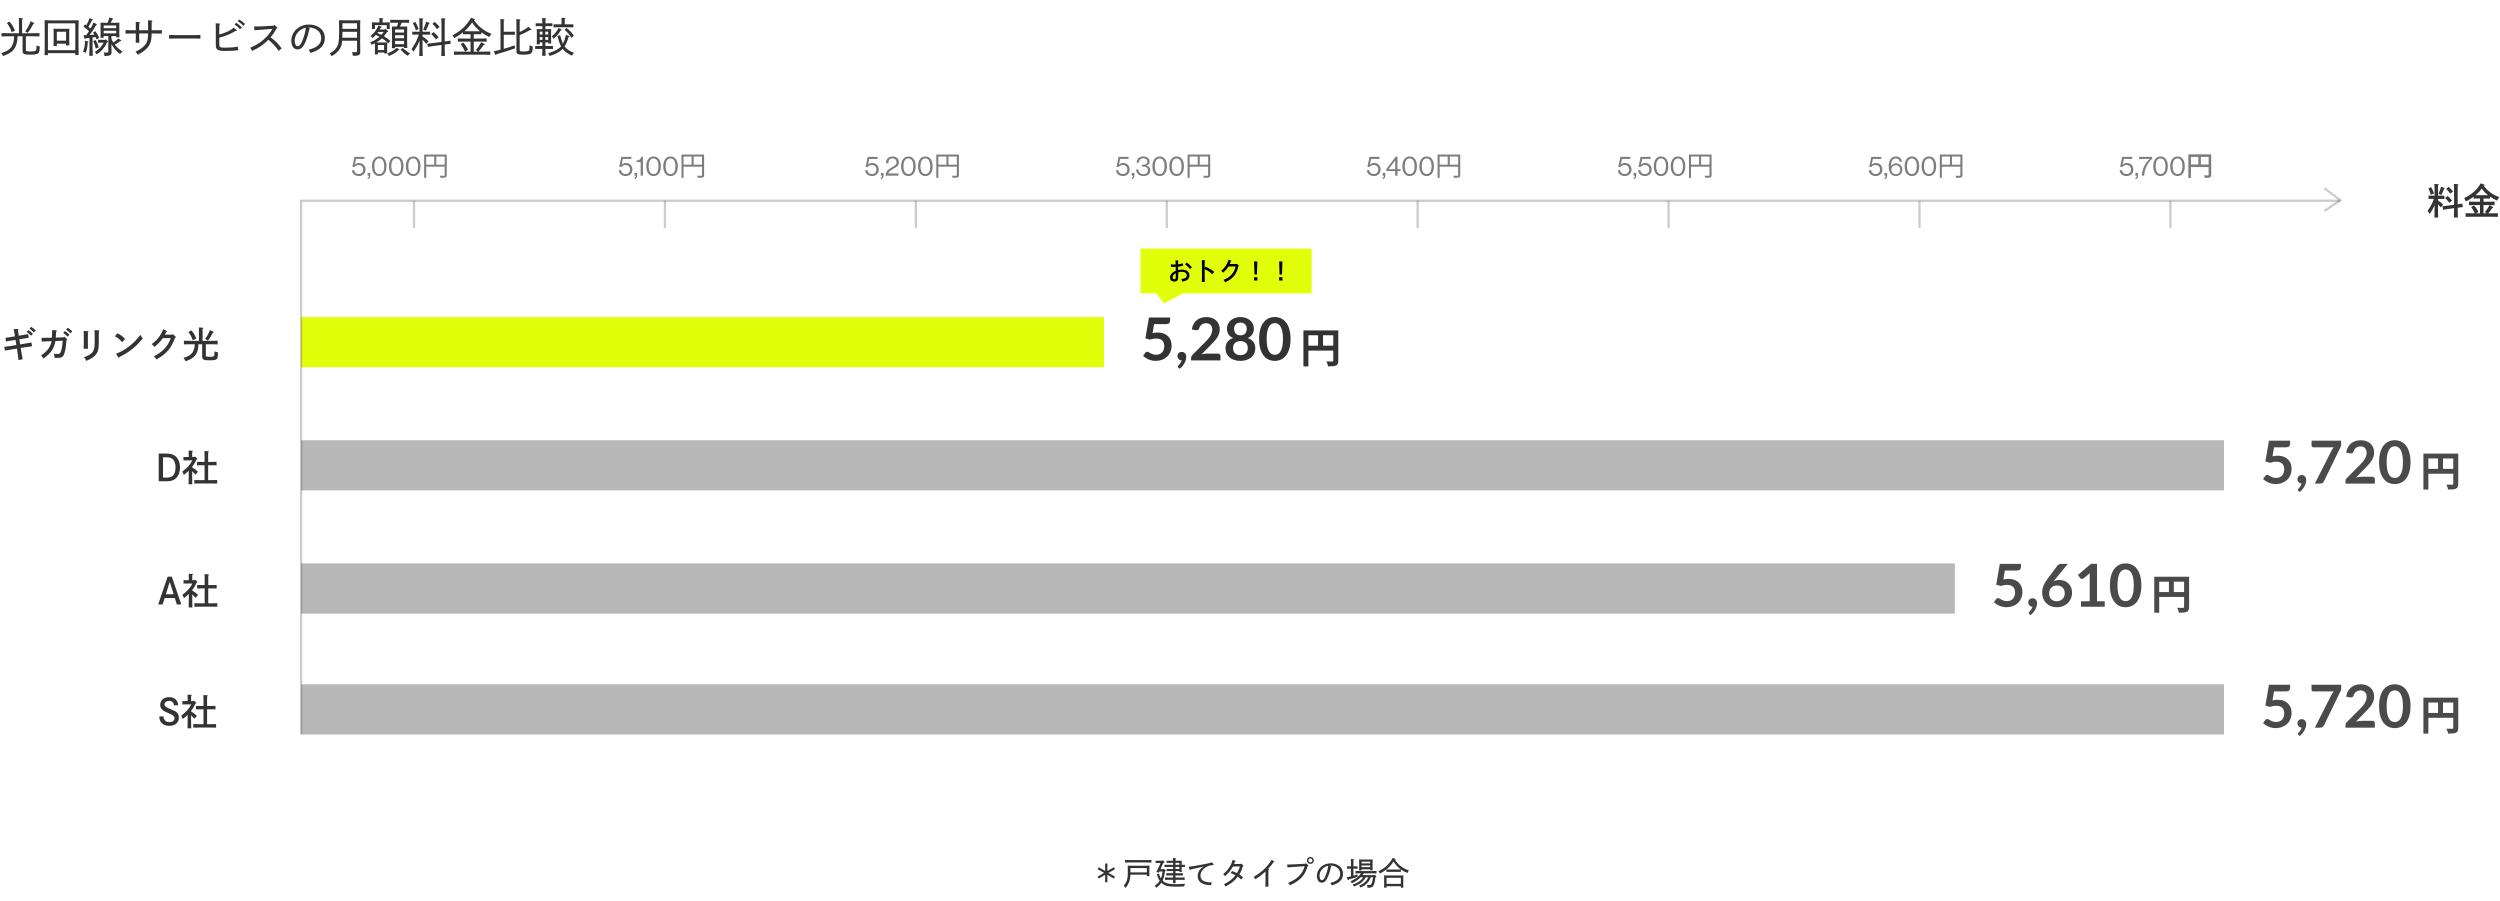 <svg width="1096" height="395" viewBox="0 0 1096 395" fill="none" xmlns="http://www.w3.org/2000/svg">
<path d="M9.9 15.89H7.686C7.596 17.996 7.452 18.806 6.984 20.03C6.156 22.172 4.428 23.54 1.296 24.548C1.098 24.098 1.008 23.954 0.558 23.252C3.564 22.388 4.986 21.236 5.688 19.076C6.03 18.068 6.156 17.312 6.21 15.89H4.266C2.862 15.89 2.214 15.908 0.666 15.962V14.504C1.602 14.54 3.222 14.576 4.266 14.576H8.316V10.598C8.316 9.266 8.298 8.366 8.262 7.88L9.738 8.006C9.936 8.024 10.044 8.078 10.044 8.186C10.044 8.294 9.954 8.384 9.702 8.546V14.576H13.716C15.174 14.576 16.074 14.558 17.298 14.504V15.962C16.344 15.926 14.814 15.89 13.716 15.89H11.34V21.812C11.34 22.082 11.394 22.262 11.466 22.352C11.628 22.496 12.384 22.586 13.356 22.586C14.526 22.586 15.192 22.496 15.57 22.28C15.84 22.118 15.93 21.884 15.984 21.074C16.002 20.84 16.002 20.624 16.002 20.39V19.886C16.632 20.174 16.884 20.264 17.46 20.408C17.352 21.848 17.316 22.154 17.19 22.604C17.01 23.234 16.722 23.522 16.092 23.702C15.588 23.864 14.562 23.954 13.482 23.954C10.44 23.954 9.9 23.702 9.9 22.298V15.89ZM12.132 14.414L11.07 13.712C12.348 11.876 12.924 10.796 13.392 9.32L14.814 10.004C14.94 10.058 15.03 10.148 15.03 10.238C15.03 10.364 14.94 10.418 14.598 10.508C13.734 12.182 13.23 12.974 12.132 14.414ZM3.042 10.13L4.068 9.446C5.22 10.652 5.886 11.714 6.552 13.442L5.13 14.09C4.446 12.218 4.032 11.426 3.042 10.13ZM28.962 19.13H24.912V20.192H23.472C23.508 19.778 23.526 19.184 23.526 18.284V14.18C23.526 13.406 23.508 13.064 23.472 12.596C23.886 12.614 24.246 12.614 24.768 12.614H29.106C29.682 12.614 29.952 12.614 30.402 12.596C30.384 12.92 30.348 13.604 30.348 14.18V18.032C30.348 18.986 30.366 19.418 30.402 19.904H28.962V19.13ZM28.962 17.834V13.91H24.912V17.834H28.962ZM33.012 23.306H21.006V24.17H19.548C19.566 23.306 19.566 23.306 19.602 19.922V12.938C19.584 9.482 19.584 9.482 19.548 8.87C20.502 8.924 21.906 8.942 23.13 8.942H30.888C32.382 8.942 33.264 8.924 34.47 8.87C34.434 9.5 34.434 9.5 34.416 12.938V19.85C34.434 23.18 34.434 23.18 34.47 24.098H33.012V23.306ZM33.012 22.01V10.238H21.006V22.01H33.012ZM47.052 18.536L46.89 18.59C46.26 19.976 45.918 20.534 45.27 21.308C44.388 22.352 43.614 23.018 42.372 23.846C42.03 23.27 41.904 23.108 41.58 22.802C43.542 21.524 44.55 20.462 45.45 18.68C44.64 18.68 43.812 18.716 43.002 18.734V17.42C43.668 17.438 44.784 17.474 45.504 17.474H46.08L46.314 17.186L47.196 18.014C47.304 18.122 47.358 18.176 47.358 18.266C47.358 18.392 47.268 18.464 47.052 18.536ZM37.008 16.826L36.594 15.458C37.026 15.458 37.422 15.44 37.8 15.422C38.214 14.846 38.646 14.27 39.024 13.676C38.304 12.956 37.422 12.254 36.594 11.678L37.26 10.688C37.476 10.832 37.656 10.958 37.836 11.084C38.484 9.95 39.006 8.798 39.276 7.934L40.536 8.492C40.626 8.546 40.698 8.618 40.698 8.69C40.698 8.798 40.59 8.888 40.338 8.942C40.086 9.446 39.762 10.058 39.276 10.904C39.132 11.174 39.132 11.174 38.808 11.66C38.79 11.696 38.772 11.714 38.754 11.75C39.078 11.984 39.402 12.236 39.708 12.506C40.356 11.39 40.698 10.652 40.986 9.896L42.318 10.526C42.444 10.58 42.498 10.652 42.498 10.742C42.498 10.85 42.39 10.922 42.138 10.994C40.77 13.316 40.266 14.126 39.294 15.368C39.978 15.314 40.68 15.26 41.382 15.188C41.202 14.882 41.022 14.594 40.806 14.27L41.778 13.658C42.606 14.792 42.966 15.44 43.506 16.628L42.3 17.24C42.138 16.826 41.994 16.484 41.868 16.196C41.436 16.268 41.004 16.34 40.572 16.412V20.768C40.572 22.658 40.59 23.522 40.644 24.458H39.15C39.204 23.666 39.222 22.424 39.222 20.768V16.61C38.718 16.664 38.178 16.754 37.566 16.826C37.422 17.006 37.35 17.078 37.242 17.078C37.152 17.078 37.062 16.988 37.008 16.826ZM48.852 15.8V17.024C49.086 17.6 49.338 18.14 49.662 18.68C50.814 17.888 51.246 17.528 51.876 16.844L53.046 17.654C53.118 17.726 53.172 17.78 53.172 17.852C53.172 17.996 53.082 18.032 52.632 18.05C51.318 19.004 51.012 19.22 50.31 19.616C50.544 19.922 50.796 20.21 51.102 20.516C51.858 21.29 52.452 21.776 53.73 22.64C53.298 22.928 53.19 23.036 52.65 23.648C51.336 22.694 50.67 22.028 49.842 20.876C49.428 20.318 49.122 19.814 48.852 19.292V20.768C48.852 21.074 48.87 21.992 48.906 22.586V22.838C48.906 24.188 48.312 24.512 45.792 24.548C45.774 23.936 45.72 23.666 45.468 23C45.99 23.054 46.26 23.054 46.71 23.054C47.394 23.054 47.484 22.982 47.484 22.316V15.8H45.45V16.556H44.064C44.082 16.124 44.1 15.548 44.1 14.63V11.534C44.1 10.778 44.1 10.418 44.064 9.95C44.694 9.968 45.234 9.986 46.044 9.986H47.178C47.538 9.104 47.664 8.672 47.97 7.646L49.41 8.114C49.554 8.168 49.608 8.222 49.608 8.312C49.608 8.438 49.59 8.456 49.212 8.582C49.104 8.78 49.032 8.942 48.978 9.05C48.708 9.572 48.6 9.806 48.51 9.986H50.364C51.246 9.986 51.642 9.968 52.344 9.95C52.326 10.274 52.308 10.976 52.308 11.534V14.486C52.308 15.458 52.308 15.89 52.344 16.358H50.958V15.8H48.852ZM50.958 14.612V13.478H45.45V14.612H50.958ZM50.958 12.362V11.156H45.45V12.362H50.958ZM38.628 18.482L38.466 18.59C38.358 20.606 38.106 21.884 37.602 23.198C37.098 22.874 36.9 22.784 36.378 22.622C37.026 21.038 37.242 19.868 37.242 17.924V17.87L38.52 18.122C38.664 18.14 38.718 18.194 38.718 18.302C38.718 18.374 38.682 18.446 38.628 18.482ZM40.86 18.032L41.868 17.528C42.57 18.608 42.876 19.31 43.254 20.768L41.976 21.308C41.526 19.49 41.346 18.986 40.86 18.032ZM61.02 13.28H64.926V10.778C64.926 10.004 64.908 9.554 64.872 8.87L66.492 8.978C66.708 8.996 66.834 9.068 66.834 9.176C66.834 9.284 66.744 9.374 66.492 9.536V13.28H67.716C69.03 13.28 69.84 13.262 70.956 13.208V14.738C70.11 14.702 68.67 14.684 67.716 14.684H66.492C66.438 18.464 65.718 19.976 63.882 21.668C62.91 22.568 61.992 23.18 60.39 24.026C60.12 23.432 59.868 23.09 59.382 22.658C61.02 21.938 62.352 21.056 63.198 20.138C64.512 18.734 64.872 17.564 64.926 14.684H61.02V16.106C61.02 17.546 61.02 18.122 61.074 18.734H59.49C59.526 18.104 59.544 17.276 59.544 16.106V14.684H58.248C56.916 14.684 56.358 14.684 55.026 14.738V13.208C55.764 13.244 57.33 13.28 58.248 13.28H59.544V12.29C59.544 10.94 59.526 10.058 59.49 9.59L61.074 9.698C61.272 9.716 61.38 9.788 61.38 9.896C61.38 10.004 61.308 10.076 61.02 10.238C61.02 10.922 61.02 11.606 61.02 12.29V13.28ZM87.858 15.332V16.934C87.012 16.898 85.59 16.88 84.636 16.88H77.364C76.032 16.88 75.474 16.88 74.142 16.934V15.332C74.88 15.368 76.446 15.404 77.364 15.404H84.636C85.95 15.404 86.742 15.386 87.858 15.332ZM96.138 16.52V19.472C96.138 20.768 96.408 20.894 98.91 20.894C100.8 20.894 102.6 20.75 104.22 20.444L104.508 21.992C102.924 22.244 101.268 22.334 98.82 22.334C95.346 22.334 94.608 21.866 94.608 19.616V12.902C94.608 11.552 94.59 10.67 94.554 10.202L96.21 10.328C96.426 10.346 96.516 10.4 96.516 10.526C96.516 10.616 96.444 10.706 96.174 10.868C96.156 11.408 96.138 11.894 96.138 12.902V15.134C98.874 14.378 101.052 13.424 102.456 12.11L103.68 13.154C103.77 13.244 103.824 13.334 103.824 13.406C103.824 13.532 103.698 13.604 103.482 13.604C103.428 13.604 103.32 13.604 103.194 13.586C101.016 14.954 99.018 15.728 96.138 16.52ZM102.834 10.76L103.518 9.986C104.49 10.616 105.084 11.048 106.056 12.002L105.264 12.83C104.364 11.858 103.842 11.408 102.834 10.76ZM104.22 9.266L104.904 8.51C105.876 9.14 106.47 9.572 107.442 10.508L106.668 11.354C105.786 10.364 105.21 9.95 104.22 9.266ZM119.412 12.668L116.946 12.848C113.958 13.064 112.878 13.154 111.546 13.262L111.384 11.624C112.932 11.606 114.966 11.57 116.838 11.444L119.988 11.246L120.258 10.922L121.446 11.948C121.572 12.056 121.626 12.128 121.626 12.218C121.626 12.362 121.572 12.398 121.194 12.488C120.24 14.324 119.61 15.242 118.602 16.34C120.546 17.744 122.112 19.31 123.48 21.218L122.166 22.316C120.618 20.084 119.574 18.968 117.63 17.42C115.632 19.526 113.688 20.858 110.52 22.334C110.25 21.704 110.088 21.452 109.656 20.966C113.148 19.436 114.822 18.23 116.892 16.07C117.864 15.062 118.566 14.144 119.412 12.668ZM134.982 12.074L135.63 12.344C135.756 12.398 135.846 12.488 135.846 12.56C135.846 12.65 135.756 12.758 135.594 12.866C135.09 15.278 134.712 16.466 134.064 18.032C133.002 20.606 131.904 21.668 130.464 21.668C128.664 21.668 127.71 19.94 127.71 17.798C127.71 14.018 131.04 10.76 135.45 10.76C139.104 10.76 142.416 12.776 142.416 16.736C142.416 20.066 140.202 21.992 136.08 23.216C135.774 22.406 135.684 22.28 135.27 21.794C139.122 20.876 140.814 19.238 140.814 16.736C140.814 13.748 138.33 12.056 135.432 12.056C135.306 12.056 135.198 12.056 134.982 12.074ZM134.082 12.146C131.418 12.614 129.186 15.026 129.186 17.834C129.186 19.292 129.672 20.246 130.464 20.246C131.256 20.246 131.85 19.598 132.498 17.996C133.362 15.872 133.992 13.658 134.082 12.146ZM156.528 17.87H150.012C149.94 18.842 149.814 19.544 149.616 20.102C149.148 21.398 148.284 22.55 147.042 23.54C146.574 23.9 146.214 24.134 145.368 24.62C145.026 23.954 144.9 23.792 144.504 23.396C145.998 22.586 146.772 21.956 147.492 20.93C148.392 19.634 148.662 18.14 148.662 14.594V11.732C148.662 10.292 148.644 9.698 148.608 8.87C149.202 8.888 149.76 8.906 150.66 8.906H155.862C156.834 8.906 157.248 8.906 157.95 8.87C157.914 9.446 157.914 9.446 157.896 11.732V19.202C157.896 19.922 157.914 20.3 157.95 22.532V22.766C157.95 24.116 157.302 24.476 154.944 24.476H154.674C154.638 23.846 154.584 23.558 154.368 22.82C155.178 22.874 155.502 22.874 155.844 22.874C156.42 22.874 156.528 22.766 156.528 22.136V17.87ZM156.528 16.556V13.946H150.12V14.54C150.12 15.206 150.12 15.89 150.084 16.556H156.528ZM156.528 12.65V10.202H150.12V12.65H156.528ZM168.606 12.938L168.912 12.578L170.01 13.514C170.082 13.568 170.136 13.676 170.136 13.766C170.136 13.91 170.046 13.982 169.632 14.09C169.218 14.702 168.786 15.332 168.318 15.89C169.29 16.484 170.226 17.168 171.108 17.906L170.244 18.986C169.362 18.194 168.462 17.42 167.454 16.772L167.22 16.988C166.536 17.6 165.852 18.086 164.97 18.608H167.796C168.66 18.608 169.074 18.608 169.776 18.59C169.74 18.914 169.722 19.598 169.722 20.174V21.794C169.722 22.55 169.74 22.946 169.776 23.414H168.39V23.018H165.672V23.846H164.322C164.358 23.468 164.376 22.82 164.376 22.172V20.174C164.376 19.76 164.376 19.346 164.34 18.95C163.926 19.166 163.458 19.4 162.918 19.652C162.684 19.112 162.558 18.914 162.306 18.554C164.16 17.762 165.348 17.06 166.392 16.124C165.852 15.818 165.312 15.548 164.772 15.278C164.358 15.746 163.89 16.196 163.296 16.718C162.954 16.178 162.774 16.016 162.486 15.782C164.124 14.378 164.97 13.262 165.96 11.174L167.058 11.642C167.238 11.714 167.328 11.786 167.328 11.876C167.328 12.002 167.238 12.056 166.896 12.11C166.734 12.416 166.572 12.686 166.41 12.938H168.606ZM168.21 14H165.762C165.654 14.162 165.546 14.306 165.438 14.468C166.032 14.72 166.626 14.99 167.22 15.278C167.58 14.882 167.904 14.45 168.21 14ZM165.672 21.938H168.39V19.724H165.672V21.938ZM172.872 11.642H174.024C174.24 11.102 174.402 10.544 174.564 9.968H172.89C172.188 9.968 171.864 9.968 171.09 10.004V8.672C171.576 8.708 172.062 8.708 172.89 8.708H177.57C178.272 8.708 178.596 8.708 179.37 8.672V10.004C178.848 9.986 178.092 9.968 177.57 9.968H176.076C175.86 10.526 175.626 11.102 175.356 11.642H177.48C177.93 11.642 178.146 11.642 178.542 11.624C178.506 12.2 178.506 12.2 178.488 14.486V17.87C178.488 19.508 178.488 20.228 178.542 21.038H177.138V20.534H173.196V21.164H171.81C171.846 20.444 171.864 19.4 171.864 17.996V14.486C171.864 13.028 171.846 12.434 171.81 11.624C172.134 11.642 172.44 11.642 172.872 11.642ZM173.196 14.27H177.138V12.92H173.196V14.27ZM177.138 15.422H173.196V16.772H177.138V15.422ZM177.138 17.924H173.196V19.382H177.138V17.924ZM166.338 9.86V9.032C166.338 8.456 166.32 8.186 166.302 7.88L167.724 8.006C167.958 8.024 168.066 8.078 168.066 8.204C168.066 8.294 167.976 8.384 167.706 8.546V9.86H167.958C169.164 9.86 169.884 9.842 170.874 9.788C170.856 10.13 170.838 10.49 170.838 10.904V11.552C170.838 12.002 170.856 12.29 170.874 12.686H169.524C169.542 12.326 169.56 11.876 169.56 11.552V11.012H164.358V11.516C164.358 11.966 164.358 12.164 164.376 12.686H163.026C163.044 12.326 163.062 11.822 163.062 11.516V10.886C163.062 10.274 163.062 10.076 163.044 9.788C163.836 9.842 164.952 9.86 165.978 9.86H166.338ZM173.898 20.984L174.888 21.56C175.032 21.65 175.086 21.704 175.086 21.794C175.086 21.902 174.996 21.938 174.672 22.01C173.376 23.18 172.332 23.81 170.442 24.548C170.208 23.972 170.136 23.756 169.812 23.378C171.72 22.676 172.638 22.136 173.898 20.984ZM175.626 21.776L176.508 21.02C177.93 22.244 178.542 22.712 179.712 23.396C179.316 23.792 179.154 23.99 178.812 24.476C177.588 23.702 176.958 23.18 175.626 21.776ZM185.238 15.17V15.998C186.48 16.754 187.02 17.204 187.866 18.122L186.894 19.256C186.75 19.094 186.66 18.986 186.588 18.896C186.102 18.302 185.688 17.852 185.238 17.438V19.292C185.238 21.974 185.256 23.198 185.328 24.548H183.834C183.888 23.378 183.924 21.614 183.924 19.292V17.78C183.222 19.598 182.25 21.362 181.224 22.712C180.972 22.136 180.81 21.902 180.414 21.506C181.98 19.238 182.808 17.654 183.636 15.17H182.178C181.584 15.17 181.224 15.188 180.738 15.206V13.892C181.134 13.91 181.8 13.91 182.178 13.91H183.924V13.262C183.924 10.31 183.888 8.528 183.816 7.97L185.328 8.096C185.49 8.114 185.58 8.186 185.58 8.276C185.58 8.384 185.508 8.474 185.256 8.618C185.256 9.248 185.256 9.248 185.238 13.262V13.91H187.128C187.668 13.91 187.938 13.91 188.568 13.892V15.206C188.19 15.188 187.614 15.17 187.128 15.17H185.238ZM194.958 18.176L195.282 18.14C196.524 17.96 197.226 17.852 197.406 17.816L197.586 19.202C197.262 19.22 197.262 19.22 195.444 19.436L194.958 19.508C194.958 22.046 194.976 23.234 195.048 24.548H193.464C193.536 23.45 193.554 21.812 193.554 19.688L189.666 20.228C188.388 20.408 187.686 20.516 187.542 20.552L187.362 19.148C187.848 19.112 188.694 19.022 189.504 18.914L193.554 18.374V13.262C193.554 10.31 193.518 8.528 193.446 7.97L195.048 8.096C195.21 8.114 195.3 8.186 195.3 8.276C195.3 8.384 195.228 8.474 194.976 8.618C194.958 9.248 194.958 9.248 194.958 13.262V18.176ZM181.008 10.166L182.016 9.626C182.7 10.616 183.042 11.3 183.51 12.722L182.304 13.316C182.196 13.028 182.196 13.028 181.908 12.128C181.764 11.714 181.35 10.778 181.008 10.166ZM186.822 9.5L188.118 9.95C188.28 10.004 188.37 10.058 188.37 10.148C188.37 10.256 188.28 10.31 188.028 10.4C187.398 11.984 187.164 12.542 186.678 13.46L185.544 12.956C186.228 11.462 186.534 10.652 186.822 9.5ZM189.558 10.436L190.584 9.59C191.466 10.328 191.934 10.832 192.726 11.84L191.556 12.776C190.836 11.732 190.404 11.228 189.558 10.436ZM189.036 14.918L190.08 14.054C191.088 14.936 191.556 15.404 192.294 16.322L191.124 17.294C190.314 16.214 189.882 15.728 189.036 14.918ZM211.05 14.144V15.026C210.654 15.008 210.096 15.008 209.61 15.008H207.684V16.916H210.438C211.59 16.916 212.112 16.898 213.318 16.862V18.284C212.544 18.248 211.266 18.23 210.438 18.23H207.684V22.658H209.556L208.656 21.92C209.574 20.858 210.096 20.084 210.978 18.482L212.274 19.238C212.436 19.328 212.508 19.4 212.508 19.49C212.508 19.652 212.418 19.688 212.022 19.76C210.816 21.398 210.456 21.866 209.718 22.658H211.356C212.814 22.658 213.696 22.64 214.938 22.586V24.026C213.984 23.99 212.454 23.954 211.356 23.954H202.626C201.222 23.954 200.574 23.972 199.044 24.026V22.586C199.962 22.622 201.582 22.658 202.626 22.658H206.298V18.23H203.58C202.41 18.23 201.708 18.248 200.718 18.284V16.862C201.474 16.898 202.662 16.916 203.58 16.916H206.298V15.008H204.408C203.814 15.008 203.454 15.008 202.968 15.026V14.198C201.816 15.152 200.952 15.692 199.134 16.7C198.774 16.034 198.666 15.854 198.36 15.494C200.61 14.252 201.798 13.424 203.148 12.128C204.48 10.868 205.308 9.806 206.514 7.772L207.882 8.276C208.08 8.348 208.188 8.456 208.188 8.582C208.188 8.708 208.098 8.798 207.81 8.87C209.088 10.67 210.06 11.642 211.608 12.776C212.832 13.676 213.678 14.126 215.496 14.9C215.046 15.368 214.884 15.584 214.506 16.214C213.066 15.512 212.166 14.972 211.05 14.144ZM204.408 13.694H209.61C209.898 13.694 210.168 13.694 210.456 13.694C209.772 13.136 209.106 12.542 208.53 11.894C207.954 11.246 207.432 10.544 206.982 9.824C206.406 10.67 205.812 11.462 205.128 12.2C204.642 12.722 204.138 13.226 203.598 13.676C203.868 13.694 204.138 13.694 204.408 13.694ZM201.978 19.346L203.04 18.644C203.994 19.652 204.624 20.57 205.2 21.866L203.85 22.604C203.004 20.75 202.824 20.444 201.978 19.346ZM227.826 11.102V14.036C228.528 13.73 229.194 13.406 229.842 13.01C230.49 12.632 231.084 12.2 231.66 11.75L232.812 12.776C232.902 12.848 232.974 12.956 232.974 13.01C232.974 13.118 232.866 13.172 232.704 13.172C232.632 13.172 232.524 13.172 232.344 13.154C230.544 14.216 229.554 14.702 227.826 15.386V21.812C227.826 22.478 228.06 22.568 229.518 22.568C230.958 22.568 231.678 22.442 231.912 22.118C232.11 21.866 232.146 21.488 232.164 19.814C232.956 20.21 233.01 20.228 233.604 20.408C233.46 22.622 233.298 23.162 232.65 23.522C232.128 23.828 231.192 23.954 229.518 23.954C226.926 23.954 226.404 23.684 226.404 22.352V11.048C226.404 9.68 226.386 8.906 226.35 8.384L227.862 8.51C228.06 8.528 228.186 8.6 228.186 8.69C228.186 8.798 228.078 8.906 227.844 9.05C227.826 9.644 227.826 10.274 227.826 11.102ZM220.842 13.91H223.92C224.622 13.91 224.946 13.91 225.72 13.874V15.26C225.198 15.242 224.442 15.224 223.92 15.224H220.842V21.416C222.354 21.002 223.74 20.552 225.612 19.868L225.828 21.182C223.128 22.154 220.032 23.126 217.71 23.756C217.566 24.008 217.458 24.098 217.35 24.098C217.26 24.098 217.152 24.008 217.098 23.882L216.468 22.46C217.602 22.208 218.556 21.992 219.42 21.794V11.066C219.42 9.752 219.402 8.852 219.366 8.366L220.878 8.492C221.076 8.51 221.184 8.564 221.184 8.672C221.184 8.78 221.094 8.87 220.842 9.032V13.91ZM240.336 18.59H239.094V20.174H240.984C241.524 20.174 241.794 20.174 242.424 20.156V21.47C242.028 21.452 241.47 21.452 240.984 21.452H239.112C239.112 22.73 239.148 23.576 239.184 24.476H237.69C237.726 23.684 237.762 22.766 237.762 21.452H236.07C235.476 21.452 235.116 21.452 234.63 21.47V20.156C235.026 20.174 235.674 20.174 236.07 20.174H237.78V18.59H236.61V19.454H235.296C235.332 19.022 235.35 18.428 235.35 17.528V14.342C235.35 13.568 235.332 13.226 235.296 12.758C235.692 12.776 236.07 12.776 236.592 12.776H237.78V11.444H236.286C235.674 11.444 235.332 11.462 234.846 11.48V10.184C235.242 10.202 235.89 10.22 236.286 10.22H237.762C237.744 9.014 237.708 8.24 237.672 7.898L239.184 8.024C239.346 8.042 239.454 8.114 239.454 8.204C239.454 8.312 239.364 8.402 239.13 8.546C239.112 8.96 239.112 9.104 239.112 10.22H240.732C241.272 10.22 241.542 10.22 242.172 10.184V11.48C241.794 11.462 241.218 11.444 240.732 11.444H239.094V12.776H240.354C240.93 12.776 241.2 12.776 241.65 12.758C241.614 13.082 241.596 13.766 241.596 14.342V17.222C241.596 18.176 241.614 18.608 241.65 19.094H240.336V18.59ZM240.336 17.474V16.25H239.058V17.474H240.336ZM240.336 15.134V13.892H239.058V15.134H240.336ZM237.816 17.474V16.25H236.61V17.474H237.816ZM237.816 15.134V13.892H236.61V15.134H237.816ZM248.112 15.314L249.408 15.764C249.57 15.818 249.66 15.89 249.66 15.98C249.66 16.124 249.552 16.196 249.228 16.286C248.724 18.05 248.202 19.346 247.518 20.354C248.418 21.578 249.642 22.352 251.622 23.198C251.244 23.612 251.1 23.81 250.776 24.404C249.174 23.648 248.328 23.108 247.32 22.154C247.104 21.938 246.888 21.704 246.672 21.434C245.268 22.874 243.504 23.774 240.966 24.548C240.768 24.026 240.66 23.81 240.336 23.324C243.072 22.496 244.782 21.65 245.97 20.3C245.646 19.706 245.34 19.004 245.088 18.248C244.908 17.726 244.71 17.024 244.386 15.8L245.556 15.404C245.952 16.97 246.33 18.158 246.798 19.13C247.356 18.122 247.752 16.898 248.112 15.314ZM246.186 10.67V8.942C246.186 8.366 246.186 8.096 246.168 7.79L247.59 7.916C247.824 7.934 247.932 7.988 247.932 8.114C247.932 8.204 247.842 8.294 247.572 8.456V10.67H249.93C250.47 10.67 250.74 10.67 251.37 10.652V12.002C250.992 11.984 250.416 11.966 249.93 11.966H244.116C243.504 11.966 243.162 11.966 242.676 12.002V10.652C243.072 10.67 243.72 10.67 244.116 10.67H246.186ZM244.854 12.272L245.988 12.812C246.186 12.902 246.276 13.01 246.276 13.1C246.276 13.244 246.114 13.334 245.79 13.352C244.854 14.954 244.098 15.836 242.658 17.042C242.37 16.484 242.244 16.286 241.902 15.908C243.324 14.774 244.116 13.802 244.854 12.272ZM251.604 15.656L250.524 16.556C249.552 15.08 248.706 14.108 247.5 13.064L248.31 12.272C249.768 13.316 250.47 14.036 251.604 15.656Z" fill="#333333"/>
<path d="M485.966 382.68L488.808 384.318L488.318 385.158L485.49 383.52V386.796H484.51V383.52L481.682 385.158L481.192 384.318L484.034 382.68L481.192 381.042L481.682 380.202L484.51 381.84V378.564H485.49V381.84L488.318 380.202L488.808 381.042L485.966 382.68ZM502.78 383.464H495.57C495.542 384.626 495.416 385.438 495.108 386.32C494.73 387.468 494.296 388.224 493.428 389.274C493.176 388.84 492.966 388.588 492.616 388.35C493.988 386.656 494.436 385.326 494.422 382.974V380.748C494.422 380.076 494.408 379.838 494.38 379.502C494.87 379.516 495.304 379.53 495.92 379.53H502.374C503.06 379.53 503.368 379.53 503.914 379.502C503.9 379.754 503.872 380.3 503.872 382.638C503.872 383.38 503.886 383.73 503.914 384.094H502.78V383.464ZM502.78 382.47V380.552H495.57V382.47H502.78ZM504.796 377.01V378.144C504.054 378.102 502.864 378.088 502.01 378.088H496.018C494.94 378.088 494.422 378.102 493.232 378.144V377.01C493.96 377.038 495.22 377.066 496.018 377.066H502.01C503.144 377.066 503.844 377.052 504.796 377.01ZM509.934 381.07L510.13 380.832L510.998 381.56C511.068 381.616 511.11 381.7 511.11 381.756C511.11 381.854 511.068 381.896 510.718 382.022C510.536 383.394 510.284 384.766 509.668 386.026C510.83 387.23 512.23 387.622 515.604 387.622C517.018 387.622 518.054 387.566 519.482 387.44C519.3 387.972 519.244 388.168 519.188 388.588C517.956 388.672 516.934 388.714 515.422 388.714C512.202 388.714 510.788 388.378 509.5 387.3C509.374 387.188 509.248 387.076 509.136 386.964C508.604 387.762 507.988 388.378 506.896 389.204C506.7 388.882 506.462 388.56 506.252 388.364C507.4 387.482 507.904 386.964 508.408 386.124C507.89 385.396 507.526 384.514 507.162 383.268L508.03 382.96C508.338 383.87 508.618 384.542 508.94 385.088C509.36 384.122 509.542 383.072 509.682 382.036H508.282L508.03 382.582L506.966 382.218C507.708 380.832 508.394 379.348 508.786 378.34H507.47C507.12 378.34 506.91 378.34 506.63 378.354V377.346L507.47 377.36H509.5L509.738 377.094L510.494 377.836C510.55 377.906 510.592 377.976 510.592 378.032C510.592 378.158 510.522 378.186 509.976 378.354L508.73 381.07H509.934ZM515.338 381.868V382.82H517.186C517.732 382.82 517.984 382.82 518.572 382.792V383.828C518.18 383.814 517.592 383.8 517.186 383.8H515.338V384.71H517.676C518.376 384.71 518.782 384.696 519.356 384.668V385.732C518.922 385.718 518.138 385.704 517.676 385.704H515.338C515.352 386.292 515.366 386.726 515.38 387.174H514.232C514.26 386.81 514.274 386.306 514.274 385.704H512.398C511.726 385.704 511.418 385.704 510.718 385.732V384.668C511.138 384.696 511.852 384.71 512.398 384.71H514.288V383.8H512.72C512.174 383.8 511.922 383.814 511.32 383.828V382.792C511.726 382.806 512.314 382.82 512.72 382.82H514.288V381.868H513.112C512.44 381.868 512.146 381.882 511.446 381.91V380.944C511.852 380.958 512.58 380.972 513.112 380.972H514.288V380.062H512.216C511.544 380.062 511.236 380.076 510.536 380.104V379.11C510.956 379.124 511.684 379.138 512.216 379.138H514.288V378.27H513.112C512.454 378.27 512.034 378.27 511.446 378.298V377.332C511.95 377.346 512.552 377.36 513.112 377.36H514.274C514.26 376.8 514.246 376.394 514.218 376.156L515.38 376.254C515.534 376.268 515.604 376.324 515.604 376.394C515.604 376.478 515.534 376.548 515.352 376.674C515.338 376.828 515.338 376.898 515.338 377.36H516.43C517.298 377.36 517.662 377.36 518.068 377.346C518.054 377.584 518.054 377.584 518.04 378.578V379.138C518.6 379.138 518.992 379.138 519.482 379.11V380.104C519.118 380.076 518.502 380.062 518.04 380.062V380.86C518.04 381.322 518.054 381.672 518.082 382.246H517.032V381.868H515.338ZM515.338 380.972H517.032V380.062H515.338V380.972ZM515.338 379.138H517.032V378.27H515.338V379.138ZM531.368 378.032L531.956 378.872C532.04 378.984 532.068 379.04 532.068 379.096C532.068 379.208 531.956 379.25 531.732 379.264C529.94 379.306 528.344 380.09 527.168 381.504C526.58 382.218 526.286 383.086 526.286 383.968C526.286 385.76 527.658 386.838 531.326 386.866C531.102 387.258 531.06 387.37 530.864 388.098C526.706 387.93 525.068 386.446 525.068 384.052C525.068 382.638 525.628 381.518 526.888 380.412L527.798 379.81L526.734 380.118C524.928 380.51 523.178 380.888 521.442 381.294L521.148 379.978C522.562 379.852 524.228 379.572 528.162 378.816C529.968 378.466 530.542 378.326 531.368 378.032ZM541 378.788H543.898L544.094 378.536L544.948 379.306C545.088 379.432 545.116 379.488 545.116 379.572C545.116 379.684 545.046 379.754 544.808 379.852C544.43 381.35 543.954 382.4 543.31 383.352C543.884 383.73 544.234 383.996 544.948 384.654L544.108 385.564C543.422 384.934 543.128 384.654 542.652 384.318C541.336 386.068 539.866 387.272 537.29 388.644C537.038 388.21 536.842 387.93 536.576 387.65C538.998 386.446 540.342 385.41 541.644 383.702C541.056 383.366 540.608 383.17 539.53 382.764L540.132 381.854C541.168 382.232 541.588 382.428 542.288 382.778C542.848 381.868 543.128 381.238 543.59 379.866H540.524C539.614 381.56 538.718 382.652 537.024 384.108C536.814 383.772 536.576 383.506 536.24 383.24C537.822 381.91 538.886 380.58 539.6 379.096C539.964 378.326 540.076 378.018 540.384 376.968L541.504 377.374C541.644 377.43 541.7 377.472 541.7 377.556C541.7 377.654 541.658 377.682 541.392 377.78C541.28 378.116 541.154 378.452 541 378.788ZM555.896 380.986L556.106 381.014C556.274 381.042 556.344 381.098 556.344 381.182C556.344 381.266 556.274 381.322 556.064 381.448C556.05 382.12 556.05 382.288 556.05 383.45V386.264C556.064 388.182 556.064 388.182 556.078 388.714H554.734C554.79 388.112 554.804 387.342 554.804 386.264V383.45C554.804 382.988 554.804 382.638 554.79 382.064C553.11 383.604 552.298 384.22 550.338 385.452C550.072 384.976 549.946 384.808 549.596 384.458C552.802 382.554 554.916 380.608 556.498 378.438C556.834 377.976 557.156 377.556 557.38 376.996L558.514 377.5C558.612 377.542 558.668 377.598 558.668 377.682C558.668 377.78 558.598 377.836 558.36 377.92C557.548 379.124 556.666 380.23 555.896 380.986ZM572.192 378.662L572.416 378.396L573.48 379.236C573.564 379.306 573.62 379.362 573.62 379.446C573.62 379.572 573.536 379.628 573.27 379.712C572.108 383.786 570.008 386.054 565.486 388.126C565.248 387.566 565.094 387.37 564.688 387.048C568.496 385.508 570.918 383.422 571.968 379.74L568.16 379.992C566.06 380.132 565.248 380.174 564.422 380.272L564.268 379.04C565.066 379.04 565.948 379.012 568.146 378.886L572.192 378.662ZM574.46 375.694C575.314 375.694 575.986 376.366 575.986 377.22C575.986 378.074 575.314 378.746 574.46 378.746C573.606 378.746 572.934 378.074 572.934 377.22C572.934 376.366 573.606 375.694 574.46 375.694ZM574.46 376.324C573.984 376.324 573.564 376.744 573.564 377.22C573.564 377.696 573.984 378.116 574.46 378.116C574.936 378.116 575.356 377.696 575.356 377.22C575.356 376.744 574.936 376.324 574.46 376.324ZM582.986 379.502L583.49 379.712C583.588 379.754 583.658 379.824 583.658 379.88C583.658 379.95 583.588 380.034 583.462 380.118C583.07 381.994 582.776 382.918 582.272 384.136C581.446 386.138 580.592 386.964 579.472 386.964C578.072 386.964 577.33 385.62 577.33 383.954C577.33 381.014 579.92 378.48 583.35 378.48C586.192 378.48 588.768 380.048 588.768 383.128C588.768 385.718 587.046 387.216 583.84 388.168C583.602 387.538 583.532 387.44 583.21 387.062C586.206 386.348 587.522 385.074 587.522 383.128C587.522 380.804 585.59 379.488 583.336 379.488C583.238 379.488 583.154 379.488 582.986 379.502ZM582.286 379.558C580.214 379.922 578.478 381.798 578.478 383.982C578.478 385.116 578.856 385.858 579.472 385.858C580.088 385.858 580.55 385.354 581.054 384.108C581.726 382.456 582.216 380.734 582.286 379.558ZM601.942 384.584H600.99C600.374 385.956 599.996 386.502 599.226 387.286C598.4 388.112 597.784 388.504 596.384 389.092C596.188 388.672 596.104 388.532 595.838 388.28C597.49 387.538 598.218 387.02 598.96 386.082C599.352 385.578 599.604 385.172 599.884 384.584H598.778C598.19 385.564 597.742 386.124 597.07 386.698C596.16 387.468 595.32 387.93 593.5 388.658C593.332 388.224 593.248 388.098 592.982 387.818C594.718 387.174 595.53 386.74 596.426 385.998C596.888 385.62 597.238 385.214 597.658 384.584H596.524C596.426 384.696 596.314 384.794 596.188 384.906C595.166 385.844 594.242 386.46 592.646 387.23C592.45 386.824 592.352 386.67 592.072 386.376C593.906 385.508 594.858 384.892 595.796 383.926C596.076 383.646 596.328 383.352 596.692 382.862H595.922C595.25 382.862 594.956 382.876 594.256 382.904V381.826C594.676 381.854 595.39 381.868 595.922 381.868H601.802C602.502 381.868 602.908 381.854 603.468 381.826V382.904C603.048 382.89 602.264 382.862 601.802 382.862H597.896C597.714 383.128 597.532 383.394 597.336 383.66H602.418L602.586 383.45L603.314 384.094C603.398 384.164 603.426 384.22 603.426 384.276C603.426 384.374 603.37 384.43 603.202 384.5L603.02 384.57C602.712 386.754 602.502 387.566 602.096 388.238C601.648 389.008 601.284 389.148 599.534 389.204C599.45 388.686 599.408 388.49 599.212 387.986C599.562 388 599.8 388.014 600.122 388.014C600.71 388.014 601.018 387.902 601.172 387.636C601.508 387.034 601.76 386.054 601.914 384.822L601.942 384.584ZM592.268 384.22V380.832H591.638C591.176 380.832 590.91 380.832 590.532 380.846V379.796C590.84 379.81 591.344 379.81 591.638 379.81H592.268V378.69C592.268 377.654 592.254 376.968 592.212 376.59L593.374 376.688C593.542 376.688 593.612 376.744 593.612 376.828C593.612 376.912 593.542 376.982 593.346 377.094V379.81H594.018C594.438 379.81 594.648 379.81 595.138 379.796V380.846C594.83 380.832 594.396 380.832 594.018 380.832H593.346V383.94C593.948 383.772 594.536 383.576 595.11 383.366L595.208 384.304C594.326 384.668 593.164 385.06 591.33 385.578C591.204 385.788 591.134 385.844 591.036 385.844C590.966 385.844 590.896 385.774 590.854 385.676L590.406 384.584C591.036 384.486 591.652 384.374 592.268 384.22ZM600.696 381.112H596.902V381.602H595.824C595.852 381.28 595.866 380.832 595.866 380.118V378.032C595.866 377.43 595.852 377.164 595.824 376.8C596.132 376.814 596.426 376.814 596.832 376.814H600.766C601.214 376.814 601.41 376.814 601.774 376.8C601.746 377.038 601.732 377.598 601.732 378.032V380.062C601.732 380.818 601.746 381.14 601.774 381.518H600.696V381.112ZM600.696 380.16V379.432H596.902V380.16H600.696ZM600.696 378.522V377.752H596.902V378.522H600.696ZM614.136 381.182V382.246C613.73 382.232 613.142 382.218 612.736 382.218H609.208C608.662 382.218 608.41 382.218 607.822 382.246V381.168C608.214 381.182 608.802 381.196 609.208 381.196H612.736C613.282 381.196 613.52 381.182 614.122 381.154C613.982 381.056 613.87 380.972 613.73 380.86C612.554 379.936 611.784 379.068 610.944 377.654C610.412 378.536 609.908 379.152 609.04 380.034C607.976 381.126 606.94 381.868 604.966 382.96C604.672 382.4 604.588 382.246 604.308 381.952C606.282 380.972 607.388 380.188 608.578 378.914C609.46 377.948 609.908 377.332 610.566 376.128L611.616 376.506C611.756 376.562 611.854 376.66 611.854 376.772C611.854 376.884 611.812 376.94 611.616 376.996C612.484 378.354 613.31 379.222 614.626 380.132C615.41 380.664 616.082 381 617.678 381.658C617.328 382.092 617.16 382.372 616.964 382.708C615.62 382.106 614.878 381.728 614.136 381.182ZM614.136 388.504H607.878V389.162H606.786C606.814 388.826 606.814 388.364 606.814 387.664V385.018C606.814 384.416 606.814 384.15 606.786 383.786C607.276 383.8 607.696 383.8 608.326 383.8H613.688C614.374 383.8 614.682 383.8 615.228 383.786C615.214 384.038 615.186 384.57 615.186 385.018V387.692C615.186 388.434 615.2 388.77 615.228 389.148H614.136V388.504ZM614.136 387.496V384.822H607.878V387.496H614.136Z" fill="#333333"/>
<path d="M8.832 150.984L11.264 150.584C13.12 150.28 13.12 150.28 13.776 150.136L14.064 151.8C13.584 151.848 12.144 152.04 11.536 152.152L9.072 152.552L9.296 153.896C9.648 156.136 9.728 156.6 9.92 157.512L8.112 157.832C7.968 156.568 7.744 154.872 7.616 154.04L7.424 152.824L4.688 153.272C3.472 153.464 3.328 153.496 2.176 153.704L1.888 152.056C3.136 151.912 3.728 151.832 4.416 151.72L7.168 151.256L6.8 149L4.864 149.32C4.272 149.416 4.24 149.416 3.36 149.576C2.944 149.656 2.944 149.656 2.656 149.704L2.384 148.088C2.8 148.04 2.8 148.04 4.608 147.768L6.56 147.448C6.56 147.192 6.08 144.552 6 144.296L7.824 144.232C8.032 144.232 8.096 144.296 8.096 144.392C8.096 144.472 8.048 144.536 7.856 144.712C7.968 145.48 8.128 146.504 8.224 147.176L10.144 146.856C10.8 146.744 11.808 146.568 12.336 146.456L12.608 148.104C11.488 148.232 10.832 148.328 10.4 148.408L8.464 148.728L8.832 150.984ZM12.944 144.088L13.648 143.256C14.4 143.736 14.896 144.12 15.664 144.872L14.864 145.736C14.128 144.952 13.776 144.648 12.944 144.088ZM11.696 145.528L12.4 144.712C13.152 145.176 13.648 145.56 14.432 146.312L13.632 147.192C12.88 146.408 12.528 146.088 11.696 145.528ZM28.96 144.504L29.664 143.688C30.416 144.152 30.912 144.536 31.696 145.288L30.896 146.152C30.144 145.368 29.792 145.064 28.96 144.504ZM27.712 145.944L28.416 145.128C29.168 145.592 29.664 145.976 30.448 146.728L29.648 147.608C28.912 146.824 28.544 146.504 27.712 145.944ZM24.432 148.008L27.92 147.88L28.16 147.576L29.328 148.6C29.44 148.696 29.472 148.776 29.472 148.872C29.472 149.016 29.408 149.08 29.12 149.176C28.912 152.376 28.544 154.376 27.968 155.576C27.488 156.584 26.864 156.904 25.344 156.904C25.216 156.904 25.2 156.904 24.816 156.888C24.496 156.888 24.368 156.888 23.984 156.872C23.936 156.344 23.792 155.624 23.616 155.08C24.32 155.176 24.752 155.208 25.104 155.208C26.016 155.208 26.32 155.016 26.656 154.2C27.056 153.208 27.344 151.544 27.488 149.368L24.288 149.512C24.128 150.712 23.632 152.152 23.024 153.176C22.192 154.6 21.024 155.784 19.008 157.208C18.72 156.648 18.32 156.136 17.968 155.832C19.776 154.632 20.912 153.528 21.664 152.184C22.128 151.4 22.48 150.376 22.576 149.56C19.968 149.656 19.792 149.656 18.288 149.752L18.208 148.088H18.704C20.912 148.088 21.888 148.088 22.72 148.056C22.816 147.112 22.88 145.912 22.88 145.032V144.664L24.64 144.84C24.832 144.856 24.928 144.936 24.928 145.064C24.928 145.192 24.848 145.288 24.624 145.416C24.576 146.072 24.448 147.848 24.432 148.008ZM43.312 147.128V150.088C43.312 153.48 42.816 154.952 41.184 156.312C40.272 157.064 39.488 157.496 37.76 158.2C37.472 157.368 37.232 157 36.736 156.632C38.112 156.168 39.152 155.64 39.888 155.032C41.088 154.04 41.504 152.808 41.504 150.248V147.128C41.504 145.912 41.488 145.176 41.456 144.728L43.344 144.84C43.52 144.856 43.616 144.904 43.616 145.016C43.616 145.096 43.552 145.176 43.344 145.32C43.312 145.784 43.312 145.784 43.312 147.128ZM36.688 145.08L38.576 145.192C38.752 145.192 38.848 145.256 38.848 145.352C38.848 145.448 38.784 145.512 38.544 145.672C38.544 146.136 38.544 146.136 38.528 147.48V150.536C38.528 151.656 38.544 152.36 38.56 152.872H36.688C36.72 152.328 36.736 151.592 36.736 150.536V147.48C36.736 146.216 36.72 145.528 36.688 145.08ZM50.4 147.432L51.456 146.104C53.12 146.968 53.728 147.416 54.832 148.632L53.568 150.024C52.416 148.744 51.584 148.072 50.4 147.432ZM51.888 156.648L50.848 155.128C53.264 154.104 54.64 153.32 56.464 151.944C58.592 150.312 59.84 149.048 61.488 146.808C61.808 147.368 62.08 147.72 62.592 148.328C60.48 150.872 59.296 152.04 57.424 153.448C55.856 154.632 54.672 155.352 52.4 156.504C52.336 156.728 52.272 156.84 52.16 156.84C52.08 156.84 51.952 156.76 51.888 156.648ZM71.536 144.344L73.04 145.032C73.248 145.128 73.264 145.144 73.264 145.24C73.264 145.352 73.216 145.4 72.912 145.512C72.784 145.768 72.56 146.168 72.24 146.728H75.392L75.648 146.44L76.912 147.496C77.104 147.656 77.12 147.672 77.12 147.768C77.12 147.896 77.056 147.944 76.736 148.088C75.568 151.288 74.416 153.128 72.448 154.904C71.424 155.832 70.544 156.44 68.56 157.608C68.224 156.952 68.096 156.776 67.44 156.216C71.52 154.072 73.52 151.928 74.88 148.248H71.36C70.416 149.64 69.072 151.032 67.648 152.12C67.232 151.496 67.184 151.448 66.48 150.856C68 149.784 69.2 148.568 70.144 147.112C70.848 146.024 71.264 145.192 71.536 144.344ZM88.624 150.92H87.008C86.928 152.6 86.816 153.208 86.432 154.232C85.696 156.216 84.176 157.464 81.328 158.36C81.072 157.768 80.896 157.528 80.448 156.872C82.256 156.376 83.408 155.736 84.16 154.84C84.656 154.232 84.992 153.432 85.232 152.36C85.328 151.912 85.376 151.528 85.392 150.92H83.808C82.928 150.92 81.488 150.952 80.624 150.984V149.368C81.456 149.4 82.896 149.432 83.808 149.432H87.232V145.976C87.232 144.696 87.216 144.024 87.184 143.56L88.848 143.672C89.024 143.688 89.12 143.736 89.12 143.832C89.12 143.928 89.04 144.024 88.816 144.152V149.432H92.208C93.216 149.432 94.592 149.4 95.408 149.368V150.984C94.56 150.952 93.2 150.92 92.208 150.92H90.24V155.736C90.24 156.376 90.4 156.424 92.288 156.424C93.264 156.424 93.776 156.264 93.904 155.896C94 155.608 94 155.608 94.032 154.024C94.688 154.28 94.992 154.36 95.584 154.472C95.52 156.696 95.376 157.256 94.768 157.592C94.352 157.832 93.408 157.976 92.128 157.976C89.152 157.976 88.624 157.688 88.624 156.072V150.92ZM91.136 149.352L89.952 148.568C91.056 146.968 91.632 145.928 92.048 144.68L93.52 145.432C93.648 145.496 93.712 145.56 93.712 145.624C93.712 145.752 93.648 145.8 93.328 145.88C92.544 147.384 92.112 148.056 91.136 149.352ZM82.608 145.592L83.824 144.824C84.864 145.912 85.456 146.872 86.048 148.456L84.512 149.16C83.872 147.448 83.536 146.792 82.608 145.592Z" fill="#333333"/>
<path d="M1068.82 87.216V87.888C1069.94 88.576 1070.37 88.928 1071.1 89.76L1070.03 90.912C1069.92 90.784 1069.82 90.672 1069.76 90.608C1069.42 90.208 1069.12 89.856 1068.82 89.552V90.704C1068.82 92.8 1068.83 94.352 1068.9 95.376H1067.25C1067.3 94.336 1067.33 92.768 1067.33 90.704V89.984C1066.72 91.392 1065.95 92.752 1065.14 93.824C1064.91 93.328 1064.62 92.896 1064.22 92.48C1065.57 90.576 1066.27 89.28 1066.99 87.216H1065.94C1065.5 87.216 1065.01 87.216 1064.67 87.232V85.76C1065.02 85.776 1065.6 85.792 1065.94 85.792H1067.33V85.344C1067.33 82.72 1067.28 81.136 1067.22 80.64L1068.9 80.752C1069.02 80.752 1069.12 80.832 1069.12 80.912C1069.12 81.008 1069.04 81.088 1068.83 81.216C1068.82 81.776 1068.82 81.776 1068.82 85.344V85.792H1070.34C1070.69 85.792 1071.26 85.776 1071.62 85.76V87.232C1071.28 87.216 1070.77 87.216 1070.34 87.216H1068.82ZM1077.44 89.568L1077.58 89.552C1078.69 89.376 1079.31 89.28 1079.47 89.248L1079.68 90.784C1079.38 90.816 1079.38 90.816 1077.78 91.008L1077.44 91.056C1077.44 92.976 1077.46 94.416 1077.52 95.376H1075.79C1075.84 94.432 1075.87 93.056 1075.87 91.264L1072.9 91.664C1071.76 91.84 1071.12 91.936 1071.01 91.968L1070.8 90.416C1071.23 90.384 1072.03 90.304 1072.7 90.208L1075.87 89.776V85.344C1075.87 82.72 1075.84 81.136 1075.78 80.64L1077.52 80.752C1077.65 80.752 1077.74 80.832 1077.74 80.912C1077.74 81.008 1077.66 81.088 1077.46 81.216C1077.44 81.776 1077.44 81.776 1077.44 85.344V89.568ZM1064.61 82.592L1065.79 82.048C1066.4 82.96 1066.64 83.472 1067.06 84.832L1065.68 85.424C1065.63 85.248 1065.6 85.136 1065.57 85.04C1065.23 83.936 1065.04 83.44 1064.61 82.592ZM1070.29 85.488L1069.01 84.96C1069.55 83.808 1069.92 82.816 1070.14 81.888L1071.57 82.368C1071.71 82.416 1071.78 82.48 1071.78 82.56C1071.78 82.64 1071.71 82.688 1071.47 82.784C1070.9 84.24 1070.72 84.64 1070.29 85.488ZM1072.4 82.816L1073.49 81.936C1074.26 82.608 1074.67 83.04 1075.39 83.952L1074.18 84.912C1073.54 83.968 1073.15 83.52 1072.4 82.816ZM1071.94 86.816L1073.04 85.92C1073.89 86.656 1074.38 87.152 1075.01 87.936L1073.79 88.928C1073.04 87.936 1072.72 87.568 1071.94 86.816ZM1091.6 86.208V87.072C1091.26 87.056 1090.75 87.04 1090.32 87.04H1088.77V88.432H1091.07C1091.81 88.432 1092.93 88.416 1093.62 88.384V89.968C1093.04 89.936 1092.16 89.92 1091.46 89.904L1092.85 90.736C1092.99 90.816 1093.06 90.88 1093.06 90.96C1093.06 91.104 1092.98 91.136 1092.62 91.2C1091.62 92.576 1091.33 92.96 1090.8 93.536H1091.87C1092.88 93.536 1094.26 93.504 1095.06 93.472V95.072C1094.21 95.024 1092.85 95.008 1091.87 95.008H1084.13C1083.23 95.008 1081.79 95.04 1080.93 95.072V93.472C1081.76 93.504 1083.2 93.536 1084.13 93.536H1084.96C1084.26 92.032 1084.1 91.76 1083.36 90.8L1084.62 90.08C1085.47 90.992 1086.02 91.808 1086.54 92.944L1085.36 93.536H1087.22V89.904H1084.98C1084.14 89.904 1083.1 89.936 1082.42 89.968V88.384C1083.1 88.416 1084.14 88.432 1084.98 88.432H1087.22V87.04H1085.7C1085.28 87.04 1084.77 87.056 1084.43 87.072V86.256C1083.49 86.992 1082.62 87.504 1081.04 88.32C1080.74 87.616 1080.53 87.216 1080.27 86.864C1082.08 85.936 1083.36 85.104 1084.58 84.048C1085.73 83.024 1086.43 82.176 1087.58 80.368L1088.99 80.896C1089.17 80.96 1089.25 81.056 1089.25 81.168C1089.25 81.296 1089.15 81.376 1088.88 81.472C1089.79 82.656 1090.5 83.376 1091.57 84.192C1092.82 85.152 1093.9 85.744 1095.66 86.432C1095.25 86.96 1095.06 87.264 1094.72 87.952C1093.55 87.408 1092.53 86.848 1091.6 86.208ZM1090.72 85.568L1090.61 85.472C1089.63 84.656 1088.83 83.824 1087.98 82.64C1087.25 83.744 1086.58 84.448 1085.36 85.488L1085.26 85.568H1090.72ZM1088.77 89.904V93.536H1090.13L1089.39 92.944C1089.84 92.432 1090.24 91.904 1090.61 91.328C1090.91 90.864 1091.15 90.4 1091.42 89.904H1088.77Z" fill="#333333"/>
<path d="M1019 82.5L1026 87.779L1019 92.5" stroke="black" stroke-opacity="0.2"/>
<path d="M69.584 198.84H72.8C74.88 198.84 76.144 199.24 77.136 200.184C78.304 201.32 78.912 202.952 78.912 204.92C78.912 207.048 78.176 208.84 76.88 209.896C75.904 210.712 74.768 211 72.656 211H69.584V198.84ZM71.472 209.384H73.152C74.512 209.384 75.36 209.064 75.984 208.312C76.608 207.576 76.96 206.36 76.96 204.888C76.96 203.272 76.528 202.04 75.712 201.288C75.024 200.664 74.288 200.456 72.736 200.456H71.472V209.384ZM84.325 201.816H81.685L80.421 201.832V200.328C80.773 200.344 81.349 200.36 81.685 200.36H82.725V199C82.725 198.28 82.725 198.088 82.709 197.528L84.277 197.624C84.453 197.64 84.565 197.704 84.565 197.784C84.565 197.896 84.469 197.976 84.245 198.104V200.36H85.237L85.429 200.104L86.373 200.936C86.437 201 86.501 201.112 86.501 201.192C86.501 201.32 86.453 201.368 86.133 201.448C85.829 202.104 85.509 202.744 85.141 203.352C84.869 203.8 84.565 204.216 84.245 204.648V204.904C85.205 205.448 85.701 205.816 86.789 206.808L85.717 208.088C85.077 207.384 84.661 206.936 84.245 206.568V209.032C84.245 210.504 84.261 211.592 84.293 212.312H82.677C82.709 211.592 82.725 210.504 82.725 209.032V206.344C81.893 207.208 81.525 207.512 80.581 208.216C80.533 208.088 80.485 207.976 80.453 207.896C80.373 207.672 80.197 207.288 79.941 206.744C82.197 205 83.333 203.752 84.325 201.816ZM89.685 210.488V203.96H88.309C87.781 203.96 86.869 203.992 86.389 204.008V202.456C86.869 202.488 87.685 202.504 88.309 202.504H89.685V200.104C89.685 198.84 89.669 198.168 89.637 197.704L91.301 197.816C91.477 197.832 91.573 197.88 91.573 197.976C91.573 198.072 91.493 198.152 91.269 198.296L91.253 200.104V202.504H93.013C93.637 202.504 94.453 202.488 94.933 202.456V204.008C94.437 203.992 93.541 203.96 93.013 203.96H91.253V210.488H92.965C93.605 210.488 94.645 210.472 95.205 210.44V211.992C94.613 211.976 93.573 211.96 92.965 211.96H87.413C86.741 211.96 85.845 211.976 85.189 211.992V210.44C85.797 210.472 86.709 210.488 87.413 210.488H89.685Z" fill="#333333"/>
<path d="M73.496 252.808H75.32L79.48 265H77.528L76.632 262.152H72.2L71.288 265H69.352L73.496 252.808ZM76.136 260.536L74.408 255.064L72.696 260.536H76.136ZM84.372 255.816H81.732L80.468 255.832V254.328C80.82 254.344 81.396 254.36 81.732 254.36H82.772V253C82.772 252.28 82.772 252.088 82.756 251.528L84.324 251.624C84.5 251.64 84.612 251.704 84.612 251.784C84.612 251.896 84.516 251.976 84.292 252.104V254.36H85.284L85.476 254.104L86.42 254.936C86.484 255 86.548 255.112 86.548 255.192C86.548 255.32 86.5 255.368 86.18 255.448C85.876 256.104 85.556 256.744 85.188 257.352C84.916 257.8 84.612 258.216 84.292 258.648V258.904C85.252 259.448 85.748 259.816 86.836 260.808L85.764 262.088C85.124 261.384 84.708 260.936 84.292 260.568V263.032C84.292 264.504 84.308 265.592 84.34 266.312H82.724C82.756 265.592 82.772 264.504 82.772 263.032V260.344C81.94 261.208 81.572 261.512 80.628 262.216C80.58 262.088 80.532 261.976 80.5 261.896C80.42 261.672 80.244 261.288 79.988 260.744C82.244 259 83.38 257.752 84.372 255.816ZM89.732 264.488V257.96H88.356C87.828 257.96 86.916 257.992 86.436 258.008V256.456C86.916 256.488 87.732 256.504 88.356 256.504H89.732V254.104C89.732 252.84 89.716 252.168 89.684 251.704L91.348 251.816C91.524 251.832 91.62 251.88 91.62 251.976C91.62 252.072 91.54 252.152 91.316 252.296L91.3 254.104V256.504H93.06C93.684 256.504 94.5 256.488 94.98 256.456V258.008C94.484 257.992 93.588 257.96 93.06 257.96H91.3V264.488H93.012C93.652 264.488 94.692 264.472 95.252 264.44V265.992C94.66 265.976 93.62 265.96 93.012 265.96H87.46C86.788 265.96 85.892 265.976 85.236 265.992V264.44C85.844 264.472 86.756 264.488 87.46 264.488H89.732Z" fill="#333333"/>
<path d="M78.072 309.216H76.264C76.168 307.968 75.368 307.248 74.104 307.248C72.968 307.248 72.12 307.92 72.12 308.816C72.12 309.264 72.36 309.68 72.792 309.952C73.16 310.176 73.72 310.448 74.872 310.928C76.872 311.792 77.176 311.952 77.64 312.464C78.168 313.008 78.424 313.76 78.424 314.624C78.424 316.8 76.776 318.224 74.248 318.224C72.6 318.224 71.304 317.648 70.552 316.576C70.088 315.904 69.88 315.2 69.832 314.064H71.656C71.8 315.728 72.696 316.592 74.296 316.592C75.592 316.592 76.504 315.904 76.504 314.912C76.504 314.368 76.248 313.936 75.704 313.552C75.32 313.28 74.952 313.104 73.704 312.576C72.408 312.032 71.688 311.632 71.208 311.2C70.568 310.64 70.232 309.872 70.232 309.008C70.232 307.024 71.848 305.616 74.152 305.616C75.56 305.616 76.76 306.16 77.448 307.12C77.848 307.696 78.024 308.256 78.072 309.216ZM83.856 308.816H81.216L79.953 308.832V307.328C80.305 307.344 80.88 307.36 81.216 307.36H82.257V306C82.257 305.28 82.257 305.088 82.24 304.528L83.808 304.624C83.984 304.64 84.097 304.704 84.097 304.784C84.097 304.896 84.001 304.976 83.776 305.104V307.36H84.769L84.96 307.104L85.904 307.936C85.969 308 86.032 308.112 86.032 308.192C86.032 308.32 85.984 308.368 85.665 308.448C85.361 309.104 85.04 309.744 84.672 310.352C84.4 310.8 84.097 311.216 83.776 311.648V311.904C84.737 312.448 85.233 312.816 86.32 313.808L85.249 315.088C84.609 314.384 84.192 313.936 83.776 313.568V316.032C83.776 317.504 83.793 318.592 83.825 319.312H82.209C82.24 318.592 82.257 317.504 82.257 316.032V313.344C81.424 314.208 81.056 314.512 80.112 315.216C80.064 315.088 80.016 314.976 79.984 314.896C79.904 314.672 79.728 314.288 79.472 313.744C81.728 312 82.865 310.752 83.856 308.816ZM89.216 317.488V310.96H87.841C87.312 310.96 86.4 310.992 85.921 311.008V309.456C86.4 309.488 87.216 309.504 87.841 309.504H89.216V307.104C89.216 305.84 89.201 305.168 89.168 304.704L90.832 304.816C91.008 304.832 91.105 304.88 91.105 304.976C91.105 305.072 91.025 305.152 90.8 305.296L90.784 307.104V309.504H92.544C93.168 309.504 93.984 309.488 94.465 309.456V311.008C93.969 310.992 93.073 310.96 92.544 310.96H90.784V317.488H92.496C93.136 317.488 94.177 317.472 94.737 317.44V318.992C94.144 318.976 93.105 318.96 92.496 318.96H86.945C86.272 318.96 85.376 318.976 84.721 318.992V317.44C85.329 317.472 86.24 317.488 86.945 317.488H89.216Z" fill="#333333"/>
<line x1="181.5" y1="88" x2="181.5" y2="100" stroke="black" stroke-opacity="0.2"/>
<line x1="291.5" y1="88" x2="291.5" y2="100" stroke="black" stroke-opacity="0.2"/>
<line x1="401.5" y1="88" x2="401.5" y2="100" stroke="black" stroke-opacity="0.2"/>
<line x1="511.5" y1="88" x2="511.5" y2="100" stroke="black" stroke-opacity="0.2"/>
<line x1="621.5" y1="88" x2="621.5" y2="100" stroke="black" stroke-opacity="0.2"/>
<line x1="731.5" y1="88" x2="731.5" y2="100" stroke="black" stroke-opacity="0.2"/>
<line x1="841.5" y1="88" x2="841.5" y2="100" stroke="black" stroke-opacity="0.2"/>
<line x1="951.5" y1="88" x2="951.5" y2="100" stroke="black" stroke-opacity="0.2"/>
<path d="M157.3 77.18C155.596 77.18 154.348 76.148 154.276 74.624H155.272C155.404 75.644 156.124 76.292 157.288 76.292C158.464 76.292 159.22 75.5 159.22 74.3C159.22 73.064 158.368 72.344 157.288 72.344C156.4 72.344 155.788 72.704 155.44 73.196H154.468L155.38 68.78H159.76V69.68H156.088L155.548 72.152H155.572C156.04 71.708 156.664 71.456 157.456 71.456C158.92 71.456 160.252 72.5 160.252 74.324C160.252 76.076 159.004 77.18 157.3 77.18ZM161.173 78.536V77.996C161.437 77.9 161.713 77.672 161.713 77H161.161V75.812H162.325V77.036C162.325 77.912 161.857 78.404 161.173 78.536ZM166.263 77.18C164.235 77.18 163.071 75.5 163.071 72.884C163.071 70.22 164.331 68.588 166.275 68.588C168.219 68.588 169.455 70.196 169.455 72.884C169.455 75.5 168.315 77.18 166.263 77.18ZM166.275 76.304C167.739 76.304 168.411 75.008 168.411 72.884C168.411 70.796 167.703 69.452 166.275 69.452C164.823 69.452 164.115 70.76 164.115 72.884C164.115 74.972 164.823 76.304 166.275 76.304ZM173.704 77.18C171.676 77.18 170.512 75.5 170.512 72.884C170.512 70.22 171.772 68.588 173.716 68.588C175.66 68.588 176.896 70.196 176.896 72.884C176.896 75.5 175.756 77.18 173.704 77.18ZM173.716 76.304C175.18 76.304 175.852 75.008 175.852 72.884C175.852 70.796 175.144 69.452 173.716 69.452C172.264 69.452 171.556 70.76 171.556 72.884C171.556 74.972 172.264 76.304 173.716 76.304ZM181.146 77.18C179.118 77.18 177.954 75.5 177.954 72.884C177.954 70.22 179.214 68.588 181.158 68.588C183.102 68.588 184.338 70.196 184.338 72.884C184.338 75.5 183.198 77.18 181.146 77.18ZM181.158 76.304C182.622 76.304 183.294 75.008 183.294 72.884C183.294 70.796 182.586 69.452 181.158 69.452C179.706 69.452 178.998 70.76 178.998 72.884C178.998 74.972 179.706 76.304 181.158 76.304ZM185.947 67.736H195.355V68.636H186.847V77.972H185.947V67.736ZM194.947 67.736H195.859V76.772C195.859 77.348 195.715 77.636 195.307 77.792C194.911 77.936 194.227 77.96 193.147 77.96C193.099 77.708 192.943 77.3 192.799 77.048C193.627 77.084 194.407 77.072 194.647 77.06C194.875 77.06 194.947 76.988 194.947 76.772V67.736ZM186.439 72.176H195.367V73.064H186.439V72.176ZM190.375 68.192H191.275V72.608H190.375V68.192Z" fill="#7D7D7D"/>
<path d="M274.3 77.18C272.596 77.18 271.348 76.148 271.276 74.624H272.272C272.404 75.644 273.124 76.292 274.288 76.292C275.464 76.292 276.22 75.5 276.22 74.3C276.22 73.064 275.368 72.344 274.288 72.344C273.4 72.344 272.788 72.704 272.44 73.196H271.468L272.38 68.78H276.76V69.68H273.088L272.548 72.152H272.572C273.04 71.708 273.664 71.456 274.456 71.456C275.92 71.456 277.252 72.5 277.252 74.324C277.252 76.076 276.004 77.18 274.3 77.18ZM278.173 78.536V77.996C278.437 77.9 278.713 77.672 278.713 77H278.161V75.812H279.325V77.036C279.325 77.912 278.857 78.404 278.173 78.536ZM280.86 77V71.012H279.06V70.34C280.068 70.316 280.932 69.944 281.088 68.732H281.868V77H280.86ZM286.521 77.18C284.493 77.18 283.329 75.5 283.329 72.884C283.329 70.22 284.589 68.588 286.533 68.588C288.477 68.588 289.713 70.196 289.713 72.884C289.713 75.5 288.573 77.18 286.521 77.18ZM286.533 76.304C287.997 76.304 288.669 75.008 288.669 72.884C288.669 70.796 287.961 69.452 286.533 69.452C285.081 69.452 284.373 70.76 284.373 72.884C284.373 74.972 285.081 76.304 286.533 76.304ZM293.962 77.18C291.934 77.18 290.77 75.5 290.77 72.884C290.77 70.22 292.03 68.588 293.974 68.588C295.918 68.588 297.154 70.196 297.154 72.884C297.154 75.5 296.014 77.18 293.962 77.18ZM293.974 76.304C295.438 76.304 296.11 75.008 296.11 72.884C296.11 70.796 295.402 69.452 293.974 69.452C292.522 69.452 291.814 70.76 291.814 72.884C291.814 74.972 292.522 76.304 293.974 76.304ZM298.764 67.736H308.172V68.636H299.664V77.972H298.764V67.736ZM307.764 67.736H308.676V76.772C308.676 77.348 308.532 77.636 308.124 77.792C307.728 77.936 307.044 77.96 305.964 77.96C305.916 77.708 305.76 77.3 305.616 77.048C306.444 77.084 307.224 77.072 307.464 77.06C307.692 77.06 307.764 76.988 307.764 76.772V67.736ZM299.256 72.176H308.184V73.064H299.256V72.176ZM303.192 68.192H304.092V72.608H303.192V68.192Z" fill="#7D7D7D"/>
<path d="M382.3 77.18C380.596 77.18 379.348 76.148 379.276 74.624H380.272C380.404 75.644 381.124 76.292 382.288 76.292C383.464 76.292 384.22 75.5 384.22 74.3C384.22 73.064 383.368 72.344 382.288 72.344C381.4 72.344 380.788 72.704 380.44 73.196H379.468L380.38 68.78H384.76V69.68H381.088L380.548 72.152H380.572C381.04 71.708 381.664 71.456 382.456 71.456C383.92 71.456 385.252 72.5 385.252 74.324C385.252 76.076 384.004 77.18 382.3 77.18ZM386.173 78.536V77.996C386.437 77.9 386.713 77.672 386.713 77H386.161V75.812H387.325V77.036C387.325 77.912 386.857 78.404 386.173 78.536ZM388.22 77C388.316 74.804 389.864 74 391.304 73.172C392.384 72.548 393.044 72.128 393.044 71.132C393.044 70.124 392.348 69.44 391.256 69.44C390.68 69.44 390.248 69.632 389.948 69.956C389.624 70.304 389.48 70.76 389.48 71.6H388.424C388.424 70.544 388.7 69.872 389.204 69.368C389.732 68.852 390.5 68.6 391.34 68.6C393.008 68.6 394.088 69.656 394.088 71.12C394.088 72.704 393.008 73.232 391.688 73.964C390.8 74.456 389.66 75.128 389.432 76.04H393.92V77H388.22ZM398.236 77.18C396.208 77.18 395.044 75.5 395.044 72.884C395.044 70.22 396.304 68.588 398.248 68.588C400.192 68.588 401.428 70.196 401.428 72.884C401.428 75.5 400.288 77.18 398.236 77.18ZM398.248 76.304C399.712 76.304 400.384 75.008 400.384 72.884C400.384 70.796 399.676 69.452 398.248 69.452C396.796 69.452 396.088 70.76 396.088 72.884C396.088 74.972 396.796 76.304 398.248 76.304ZM405.677 77.18C403.649 77.18 402.485 75.5 402.485 72.884C402.485 70.22 403.745 68.588 405.689 68.588C407.633 68.588 408.869 70.196 408.869 72.884C408.869 75.5 407.729 77.18 405.677 77.18ZM405.689 76.304C407.153 76.304 407.825 75.008 407.825 72.884C407.825 70.796 407.117 69.452 405.689 69.452C404.237 69.452 403.529 70.76 403.529 72.884C403.529 74.972 404.237 76.304 405.689 76.304ZM410.478 67.736H419.886V68.636H411.378V77.972H410.478V67.736ZM419.478 67.736H420.39V76.772C420.39 77.348 420.246 77.636 419.838 77.792C419.442 77.936 418.758 77.96 417.678 77.96C417.63 77.708 417.474 77.3 417.33 77.048C418.158 77.084 418.938 77.072 419.178 77.06C419.406 77.06 419.478 76.988 419.478 76.772V67.736ZM410.97 72.176H419.898V73.064H410.97V72.176ZM414.906 68.192H415.806V72.608H414.906V68.192Z" fill="#7D7D7D"/>
<path d="M492.3 77.18C490.596 77.18 489.348 76.148 489.276 74.624H490.272C490.404 75.644 491.124 76.292 492.288 76.292C493.464 76.292 494.22 75.5 494.22 74.3C494.22 73.064 493.368 72.344 492.288 72.344C491.4 72.344 490.788 72.704 490.44 73.196H489.468L490.38 68.78H494.76V69.68H491.088L490.548 72.152H490.572C491.04 71.708 491.664 71.456 492.456 71.456C493.92 71.456 495.252 72.5 495.252 74.324C495.252 76.076 494.004 77.18 492.3 77.18ZM496.173 78.536V77.996C496.437 77.9 496.713 77.672 496.713 77H496.161V75.812H497.325V77.036C497.325 77.912 496.857 78.404 496.173 78.536ZM501.34 77.18C499.528 77.18 498.1 76.16 498.064 74.288H499.06C499.096 75.608 499.948 76.34 501.304 76.34C502.444 76.34 503.248 75.776 503.248 74.612C503.248 73.568 502.468 73.016 501.088 73.016H500.572V72.236H501.076C502.36 72.236 503.008 71.696 503.008 70.82C503.008 69.92 502.204 69.38 501.22 69.38C500.032 69.38 499.324 70.148 499.324 71.288H498.34C498.352 69.668 499.444 68.588 501.256 68.588C502.78 68.588 503.992 69.416 503.992 70.844C503.992 71.768 503.428 72.308 502.636 72.572V72.608C503.788 72.908 504.292 73.64 504.292 74.708C504.292 76.28 503.008 77.18 501.34 77.18ZM508.4 77.18C506.372 77.18 505.208 75.5 505.208 72.884C505.208 70.22 506.468 68.588 508.412 68.588C510.356 68.588 511.592 70.196 511.592 72.884C511.592 75.5 510.452 77.18 508.4 77.18ZM508.412 76.304C509.876 76.304 510.548 75.008 510.548 72.884C510.548 70.796 509.84 69.452 508.412 69.452C506.96 69.452 506.252 70.76 506.252 72.884C506.252 74.972 506.96 76.304 508.412 76.304ZM515.841 77.18C513.813 77.18 512.649 75.5 512.649 72.884C512.649 70.22 513.909 68.588 515.853 68.588C517.797 68.588 519.033 70.196 519.033 72.884C519.033 75.5 517.893 77.18 515.841 77.18ZM515.853 76.304C517.317 76.304 517.989 75.008 517.989 72.884C517.989 70.796 517.281 69.452 515.853 69.452C514.401 69.452 513.693 70.76 513.693 72.884C513.693 74.972 514.401 76.304 515.853 76.304ZM520.643 67.736H530.051V68.636H521.543V77.972H520.643V67.736ZM529.643 67.736H530.555V76.772C530.555 77.348 530.411 77.636 530.003 77.792C529.607 77.936 528.923 77.96 527.843 77.96C527.795 77.708 527.639 77.3 527.495 77.048C528.323 77.084 529.103 77.072 529.343 77.06C529.571 77.06 529.643 76.988 529.643 76.772V67.736ZM521.135 72.176H530.063V73.064H521.135V72.176ZM525.071 68.192H525.971V72.608H525.071V68.192Z" fill="#7D7D7D"/>
<path d="M602.3 77.18C600.596 77.18 599.348 76.148 599.276 74.624H600.272C600.404 75.644 601.124 76.292 602.288 76.292C603.464 76.292 604.22 75.5 604.22 74.3C604.22 73.064 603.368 72.344 602.288 72.344C601.4 72.344 600.788 72.704 600.44 73.196H599.468L600.38 68.78H604.76V69.68H601.088L600.548 72.152H600.572C601.04 71.708 601.664 71.456 602.456 71.456C603.92 71.456 605.252 72.5 605.252 74.324C605.252 76.076 604.004 77.18 602.3 77.18ZM606.173 78.536V77.996C606.437 77.9 606.713 77.672 606.713 77H606.161V75.812H607.325V77.036C607.325 77.912 606.857 78.404 606.173 78.536ZM611.672 77V74.984H607.796V74.084L611.864 68.696H612.656V74.18H614.012V74.984H612.656V77H611.672ZM608.768 74.144V74.18H611.672V70.328H611.648L608.768 74.144ZM618.001 77.18C615.973 77.18 614.809 75.5 614.809 72.884C614.809 70.22 616.069 68.588 618.013 68.588C619.957 68.588 621.193 70.196 621.193 72.884C621.193 75.5 620.053 77.18 618.001 77.18ZM618.013 76.304C619.477 76.304 620.149 75.008 620.149 72.884C620.149 70.796 619.441 69.452 618.013 69.452C616.561 69.452 615.853 70.76 615.853 72.884C615.853 74.972 616.561 76.304 618.013 76.304ZM625.443 77.18C623.415 77.18 622.251 75.5 622.251 72.884C622.251 70.22 623.511 68.588 625.455 68.588C627.399 68.588 628.635 70.196 628.635 72.884C628.635 75.5 627.495 77.18 625.443 77.18ZM625.455 76.304C626.919 76.304 627.591 75.008 627.591 72.884C627.591 70.796 626.883 69.452 625.455 69.452C624.003 69.452 623.295 70.76 623.295 72.884C623.295 74.972 624.003 76.304 625.455 76.304ZM630.244 67.736H639.652V68.636H631.144V77.972H630.244V67.736ZM639.244 67.736H640.156V76.772C640.156 77.348 640.012 77.636 639.604 77.792C639.208 77.936 638.524 77.96 637.444 77.96C637.396 77.708 637.24 77.3 637.096 77.048C637.924 77.084 638.704 77.072 638.944 77.06C639.172 77.06 639.244 76.988 639.244 76.772V67.736ZM630.736 72.176H639.664V73.064H630.736V72.176ZM634.672 68.192H635.572V72.608H634.672V68.192Z" fill="#7D7D7D"/>
<path d="M712.3 77.18C710.596 77.18 709.348 76.148 709.276 74.624H710.272C710.404 75.644 711.124 76.292 712.288 76.292C713.464 76.292 714.22 75.5 714.22 74.3C714.22 73.064 713.368 72.344 712.288 72.344C711.4 72.344 710.788 72.704 710.44 73.196H709.468L710.38 68.78H714.76V69.68H711.088L710.548 72.152H710.572C711.04 71.708 711.664 71.456 712.456 71.456C713.92 71.456 715.252 72.5 715.252 74.324C715.252 76.076 714.004 77.18 712.3 77.18ZM716.173 78.536V77.996C716.437 77.9 716.713 77.672 716.713 77H716.161V75.812H717.325V77.036C717.325 77.912 716.857 78.404 716.173 78.536ZM721.148 77.18C719.444 77.18 718.196 76.148 718.124 74.624H719.12C719.252 75.644 719.972 76.292 721.136 76.292C722.312 76.292 723.068 75.5 723.068 74.3C723.068 73.064 722.216 72.344 721.136 72.344C720.248 72.344 719.636 72.704 719.288 73.196H718.316L719.228 68.78H723.608V69.68H719.936L719.396 72.152H719.42C719.888 71.708 720.512 71.456 721.304 71.456C722.768 71.456 724.1 72.5 724.1 74.324C724.1 76.076 722.852 77.18 721.148 77.18ZM728.2 77.18C726.172 77.18 725.008 75.5 725.008 72.884C725.008 70.22 726.268 68.588 728.212 68.588C730.156 68.588 731.392 70.196 731.392 72.884C731.392 75.5 730.252 77.18 728.2 77.18ZM728.212 76.304C729.676 76.304 730.348 75.008 730.348 72.884C730.348 70.796 729.64 69.452 728.212 69.452C726.76 69.452 726.052 70.76 726.052 72.884C726.052 74.972 726.76 76.304 728.212 76.304ZM735.642 77.18C733.614 77.18 732.45 75.5 732.45 72.884C732.45 70.22 733.71 68.588 735.654 68.588C737.598 68.588 738.834 70.196 738.834 72.884C738.834 75.5 737.694 77.18 735.642 77.18ZM735.654 76.304C737.118 76.304 737.79 75.008 737.79 72.884C737.79 70.796 737.082 69.452 735.654 69.452C734.202 69.452 733.494 70.76 733.494 72.884C733.494 74.972 734.202 76.304 735.654 76.304ZM740.443 67.736H749.851V68.636H741.343V77.972H740.443V67.736ZM749.443 67.736H750.355V76.772C750.355 77.348 750.211 77.636 749.803 77.792C749.407 77.936 748.723 77.96 747.643 77.96C747.595 77.708 747.439 77.3 747.295 77.048C748.123 77.084 748.903 77.072 749.143 77.06C749.371 77.06 749.443 76.988 749.443 76.772V67.736ZM740.935 72.176H749.863V73.064H740.935V72.176ZM744.871 68.192H745.771V72.608H744.871V68.192Z" fill="#7D7D7D"/>
<path d="M822.3 77.18C820.596 77.18 819.348 76.148 819.276 74.624H820.272C820.404 75.644 821.124 76.292 822.288 76.292C823.464 76.292 824.22 75.5 824.22 74.3C824.22 73.064 823.368 72.344 822.288 72.344C821.4 72.344 820.788 72.704 820.44 73.196H819.468L820.38 68.78H824.76V69.68H821.088L820.548 72.152H820.572C821.04 71.708 821.664 71.456 822.456 71.456C823.92 71.456 825.252 72.5 825.252 74.324C825.252 76.076 824.004 77.18 822.3 77.18ZM826.173 78.536V77.996C826.437 77.9 826.713 77.672 826.713 77H826.161V75.812H827.325V77.036C827.325 77.912 826.857 78.404 826.173 78.536ZM831.228 77.18C830.328 77.18 829.668 76.904 829.176 76.448C828.3 75.656 828.012 74.528 828.012 72.836C828.012 70.28 829.104 68.588 831.192 68.588C832.836 68.588 833.652 69.68 833.784 70.868H832.788C832.716 70.088 832.164 69.44 831.216 69.44C829.608 69.44 829.032 70.736 828.996 72.752H829.02C829.548 72.02 830.292 71.612 831.276 71.612C832.788 71.612 833.976 72.86 833.988 74.372C834 75.908 832.764 77.18 831.228 77.18ZM831.204 76.364C832.272 76.364 833.052 75.572 833.052 74.408C833.052 73.244 832.236 72.44 831.168 72.44C829.992 72.44 829.176 73.22 829.176 74.396C829.176 75.56 830.052 76.364 831.204 76.364ZM838.177 77.18C836.149 77.18 834.985 75.5 834.985 72.884C834.985 70.22 836.245 68.588 838.189 68.588C840.133 68.588 841.369 70.196 841.369 72.884C841.369 75.5 840.229 77.18 838.177 77.18ZM838.189 76.304C839.653 76.304 840.325 75.008 840.325 72.884C840.325 70.796 839.617 69.452 838.189 69.452C836.737 69.452 836.029 70.76 836.029 72.884C836.029 74.972 836.737 76.304 838.189 76.304ZM845.618 77.18C843.59 77.18 842.426 75.5 842.426 72.884C842.426 70.22 843.686 68.588 845.63 68.588C847.574 68.588 848.81 70.196 848.81 72.884C848.81 75.5 847.67 77.18 845.618 77.18ZM845.63 76.304C847.094 76.304 847.766 75.008 847.766 72.884C847.766 70.796 847.058 69.452 845.63 69.452C844.178 69.452 843.47 70.76 843.47 72.884C843.47 74.972 844.178 76.304 845.63 76.304ZM850.42 67.736H859.828V68.636H851.32V77.972H850.42V67.736ZM859.42 67.736H860.332V76.772C860.332 77.348 860.188 77.636 859.78 77.792C859.384 77.936 858.7 77.96 857.62 77.96C857.572 77.708 857.416 77.3 857.272 77.048C858.1 77.084 858.88 77.072 859.12 77.06C859.348 77.06 859.42 76.988 859.42 76.772V67.736ZM850.912 72.176H859.84V73.064H850.912V72.176ZM854.848 68.192H855.748V72.608H854.848V68.192Z" fill="#7D7D7D"/>
<path d="M932.3 77.18C930.596 77.18 929.348 76.148 929.276 74.624H930.272C930.404 75.644 931.124 76.292 932.288 76.292C933.464 76.292 934.22 75.5 934.22 74.3C934.22 73.064 933.368 72.344 932.288 72.344C931.4 72.344 930.788 72.704 930.44 73.196H929.468L930.38 68.78H934.76V69.68H931.088L930.548 72.152H930.572C931.04 71.708 931.664 71.456 932.456 71.456C933.92 71.456 935.252 72.5 935.252 74.324C935.252 76.076 934.004 77.18 932.3 77.18ZM936.173 78.536V77.996C936.437 77.9 936.713 77.672 936.713 77H936.161V75.812H937.325V77.036C937.325 77.912 936.857 78.404 936.173 78.536ZM938.924 77C939.104 74.132 940.604 71.192 942.452 69.704V69.68H937.76V68.78H943.508V69.608C941.828 71.084 940.172 73.736 940.004 77H938.924ZM947.181 77.18C945.153 77.18 943.989 75.5 943.989 72.884C943.989 70.22 945.249 68.588 947.193 68.588C949.137 68.588 950.373 70.196 950.373 72.884C950.373 75.5 949.233 77.18 947.181 77.18ZM947.193 76.304C948.657 76.304 949.329 75.008 949.329 72.884C949.329 70.796 948.621 69.452 947.193 69.452C945.741 69.452 945.033 70.76 945.033 72.884C945.033 74.972 945.741 76.304 947.193 76.304ZM954.622 77.18C952.594 77.18 951.43 75.5 951.43 72.884C951.43 70.22 952.69 68.588 954.634 68.588C956.578 68.588 957.814 70.196 957.814 72.884C957.814 75.5 956.674 77.18 954.622 77.18ZM954.634 76.304C956.098 76.304 956.77 75.008 956.77 72.884C956.77 70.796 956.062 69.452 954.634 69.452C953.182 69.452 952.474 70.76 952.474 72.884C952.474 74.972 953.182 76.304 954.634 76.304ZM959.376 67.664H968.784V68.792H960.516V78.008H959.376V67.664ZM968.256 67.664H969.396V76.604C969.396 76.932 969.352 77.188 969.264 77.372C969.184 77.556 969.028 77.696 968.796 77.792C968.58 77.888 968.292 77.948 967.932 77.972C967.572 77.996 967.124 78.008 966.588 78.008C966.572 77.896 966.54 77.772 966.492 77.636C966.444 77.5 966.392 77.364 966.336 77.228C966.28 77.092 966.22 76.972 966.156 76.868C966.42 76.876 966.672 76.884 966.912 76.892C967.152 76.892 967.364 76.892 967.548 76.892C967.74 76.884 967.872 76.88 967.944 76.88C968.056 76.88 968.136 76.86 968.184 76.82C968.232 76.772 968.256 76.696 968.256 76.592V67.664ZM960 72.104H968.796V73.232H960V72.104ZM963.744 68.252H964.872V72.668H963.744V68.252Z" fill="#7D7D7D"/>
<rect x="132" y="139" width="352" height="22" fill="#E1FF09"/>
<rect x="132" y="193" width="843" height="22" fill="#B8B8B8"/>
<rect x="132" y="247" width="725" height="22" fill="#B8B8B8"/>
<rect x="132" y="300" width="843" height="22" fill="#B8B8B8"/>
<path d="M132 322V88H1026" stroke="black" stroke-opacity="0.2"/>
<path d="M505.278 146.027C505.694 145.94 506.093 145.88 506.474 145.845C506.855 145.802 507.224 145.78 507.579 145.78C508.567 145.78 509.438 145.927 510.192 146.222C510.946 146.517 511.579 146.924 512.09 147.444C512.601 147.964 512.987 148.575 513.247 149.277C513.507 149.97 513.637 150.72 513.637 151.526C513.637 152.523 513.459 153.433 513.104 154.256C512.757 155.079 512.272 155.786 511.648 156.375C511.024 156.956 510.283 157.406 509.425 157.727C508.576 158.048 507.648 158.208 506.643 158.208C506.054 158.208 505.495 158.147 504.966 158.026C504.437 157.905 503.939 157.744 503.471 157.545C503.012 157.337 502.583 157.103 502.184 156.843C501.794 156.574 501.443 156.293 501.131 155.998L502.119 154.633C502.327 154.338 502.6 154.191 502.938 154.191C503.155 154.191 503.376 154.26 503.601 154.399C503.826 154.538 504.082 154.689 504.368 154.854C504.663 155.019 505.005 155.17 505.395 155.309C505.794 155.448 506.27 155.517 506.825 155.517C507.414 155.517 507.934 155.422 508.385 155.231C508.836 155.04 509.208 154.776 509.503 154.438C509.806 154.091 510.032 153.684 510.179 153.216C510.335 152.739 510.413 152.224 510.413 151.669C510.413 150.646 510.114 149.849 509.516 149.277C508.927 148.696 508.051 148.406 506.89 148.406C505.997 148.406 505.083 148.571 504.147 148.9L502.145 148.328L503.705 139.202H512.987V140.567C512.987 141.026 512.844 141.399 512.558 141.685C512.272 141.971 511.787 142.114 511.102 142.114H505.941L505.278 146.027ZM516.616 161.185C516.46 161.055 516.382 160.895 516.382 160.704C516.382 160.635 516.404 160.557 516.447 160.47C516.499 160.383 516.56 160.305 516.629 160.236C516.724 160.132 516.841 160.002 516.98 159.846C517.119 159.699 517.257 159.525 517.396 159.326C517.535 159.135 517.66 158.923 517.773 158.689C517.894 158.464 517.985 158.221 518.046 157.961C517.769 157.961 517.517 157.913 517.292 157.818C517.067 157.714 516.872 157.575 516.707 157.402C516.551 157.229 516.425 157.025 516.33 156.791C516.243 156.557 516.2 156.301 516.2 156.024C516.2 155.781 516.243 155.556 516.33 155.348C516.425 155.131 516.555 154.945 516.72 154.789C516.885 154.624 517.084 154.499 517.318 154.412C517.552 154.317 517.808 154.269 518.085 154.269C518.414 154.269 518.7 154.33 518.943 154.451C519.194 154.564 519.398 154.724 519.554 154.932C519.719 155.131 519.84 155.365 519.918 155.634C520.005 155.894 520.048 156.171 520.048 156.466C520.048 156.882 519.983 157.32 519.853 157.779C519.732 158.238 519.55 158.698 519.307 159.157C519.064 159.616 518.761 160.063 518.397 160.496C518.042 160.929 517.634 161.328 517.175 161.692L516.616 161.185ZM533.929 155.01C534.275 155.01 534.548 155.11 534.748 155.309C534.956 155.5 535.06 155.755 535.06 156.076V158H522.164V156.934C522.164 156.717 522.207 156.492 522.294 156.258C522.389 156.015 522.536 155.799 522.736 155.608L528.443 149.888C528.919 149.403 529.344 148.939 529.717 148.497C530.098 148.055 530.414 147.617 530.666 147.184C530.917 146.751 531.108 146.313 531.238 145.871C531.376 145.42 531.446 144.948 531.446 144.454C531.446 144.003 531.381 143.609 531.251 143.271C531.121 142.924 530.934 142.634 530.692 142.4C530.458 142.166 530.172 141.993 529.834 141.88C529.504 141.759 529.132 141.698 528.716 141.698C528.334 141.698 527.979 141.754 527.65 141.867C527.329 141.971 527.043 142.123 526.792 142.322C526.54 142.513 526.328 142.738 526.155 142.998C525.981 143.258 525.851 143.544 525.765 143.856C525.617 144.255 525.427 144.519 525.193 144.649C524.959 144.779 524.621 144.809 524.179 144.74L522.489 144.441C522.619 143.54 522.87 142.751 523.243 142.075C523.615 141.39 524.079 140.823 524.634 140.372C525.197 139.913 525.838 139.57 526.558 139.345C527.286 139.111 528.066 138.994 528.898 138.994C529.764 138.994 530.557 139.124 531.277 139.384C531.996 139.635 532.611 139.995 533.123 140.463C533.634 140.931 534.033 141.494 534.319 142.153C534.605 142.812 534.748 143.544 534.748 144.35C534.748 145.043 534.644 145.685 534.436 146.274C534.236 146.863 533.963 147.427 533.617 147.964C533.279 148.501 532.88 149.021 532.421 149.524C531.961 150.027 531.48 150.538 530.978 151.058L526.74 155.387C527.147 155.266 527.55 155.175 527.949 155.114C528.356 155.045 528.742 155.01 529.106 155.01H533.929ZM543.798 155.699C544.326 155.699 544.79 155.625 545.189 155.478C545.587 155.322 545.921 155.11 546.19 154.841C546.467 154.572 546.675 154.252 546.814 153.879C546.952 153.506 547.022 153.103 547.022 152.67C547.022 151.639 546.736 150.859 546.164 150.33C545.592 149.801 544.803 149.537 543.798 149.537C542.792 149.537 542.004 149.801 541.432 150.33C540.86 150.859 540.574 151.639 540.574 152.67C540.574 153.103 540.643 153.506 540.782 153.879C540.92 154.252 541.124 154.572 541.393 154.841C541.67 155.11 542.008 155.322 542.407 155.478C542.805 155.625 543.269 155.699 543.798 155.699ZM543.798 141.412C543.321 141.412 542.909 141.486 542.563 141.633C542.216 141.78 541.926 141.98 541.692 142.231C541.466 142.474 541.297 142.755 541.185 143.076C541.081 143.397 541.029 143.735 541.029 144.09C541.029 144.463 541.072 144.827 541.159 145.182C541.254 145.529 541.41 145.841 541.627 146.118C541.843 146.387 542.129 146.603 542.485 146.768C542.84 146.933 543.278 147.015 543.798 147.015C544.318 147.015 544.755 146.933 545.111 146.768C545.466 146.603 545.752 146.387 545.969 146.118C546.185 145.841 546.337 145.529 546.424 145.182C546.519 144.827 546.567 144.463 546.567 144.09C546.567 143.735 546.51 143.397 546.398 143.076C546.285 142.755 546.116 142.474 545.891 142.231C545.665 141.98 545.379 141.78 545.033 141.633C544.686 141.486 544.274 141.412 543.798 141.412ZM546.97 148.198C548.114 148.571 548.959 149.143 549.505 149.914C550.051 150.677 550.324 151.613 550.324 152.722C550.324 153.554 550.163 154.308 549.843 154.984C549.531 155.66 549.089 156.236 548.517 156.713C547.945 157.19 547.256 157.558 546.45 157.818C545.652 158.078 544.768 158.208 543.798 158.208C542.827 158.208 541.939 158.078 541.133 157.818C540.335 157.558 539.651 157.19 539.079 156.713C538.507 156.236 538.06 155.66 537.74 154.984C537.428 154.308 537.272 153.554 537.272 152.722C537.272 151.613 537.545 150.677 538.091 149.914C538.637 149.143 539.482 148.571 540.626 148.198C539.716 147.817 539.031 147.275 538.572 146.573C538.121 145.871 537.896 145.026 537.896 144.038C537.896 143.327 538.039 142.664 538.325 142.049C538.619 141.434 539.027 140.901 539.547 140.45C540.067 139.991 540.686 139.635 541.406 139.384C542.134 139.124 542.931 138.994 543.798 138.994C544.664 138.994 545.457 139.124 546.177 139.384C546.905 139.635 547.529 139.991 548.049 140.45C548.569 140.901 548.972 141.434 549.258 142.049C549.552 142.664 549.7 143.327 549.7 144.038C549.7 145.026 549.47 145.871 549.011 146.573C548.56 147.275 547.88 147.817 546.97 148.198ZM565.77 148.601C565.77 150.239 565.592 151.665 565.237 152.878C564.89 154.083 564.405 155.079 563.781 155.868C563.166 156.657 562.433 157.246 561.584 157.636C560.743 158.017 559.833 158.208 558.854 158.208C557.875 158.208 556.965 158.017 556.124 157.636C555.292 157.246 554.568 156.657 553.953 155.868C553.338 155.079 552.857 154.083 552.51 152.878C552.163 151.665 551.99 150.239 551.99 148.601C551.99 146.954 552.163 145.529 552.51 144.324C552.857 143.119 553.338 142.123 553.953 141.334C554.568 140.545 555.292 139.96 556.124 139.579C556.965 139.189 557.875 138.994 558.854 138.994C559.833 138.994 560.743 139.189 561.584 139.579C562.433 139.96 563.166 140.545 563.781 141.334C564.405 142.123 564.89 143.119 565.237 144.324C565.592 145.529 565.77 146.954 565.77 148.601ZM562.455 148.601C562.455 147.24 562.355 146.114 562.156 145.221C561.957 144.328 561.688 143.618 561.35 143.089C561.021 142.56 560.639 142.192 560.206 141.984C559.773 141.767 559.322 141.659 558.854 141.659C558.395 141.659 557.948 141.767 557.515 141.984C557.09 142.192 556.713 142.56 556.384 143.089C556.055 143.618 555.79 144.328 555.591 145.221C555.4 146.114 555.305 147.24 555.305 148.601C555.305 149.962 555.4 151.088 555.591 151.981C555.79 152.874 556.055 153.584 556.384 154.113C556.713 154.642 557.09 155.014 557.515 155.231C557.948 155.439 558.395 155.543 558.854 155.543C559.322 155.543 559.773 155.439 560.206 155.231C560.639 155.014 561.021 154.642 561.35 154.113C561.688 153.584 561.957 152.874 562.156 151.981C562.355 151.088 562.455 149.962 562.455 148.601Z" fill="#333333"/>
<path d="M571.422 144.852H585.552V146.994H573.6V160.62H571.422V144.852ZM584.508 144.852H586.704V158.082C586.704 159.252 586.452 159.864 585.696 160.224C584.958 160.566 583.878 160.62 582.258 160.62C582.168 160.008 581.79 159.018 581.484 158.46C582.528 158.514 583.698 158.496 584.058 158.496C584.4 158.496 584.508 158.388 584.508 158.064V144.852ZM572.61 151.548H585.57V153.69H572.61V151.548ZM577.848 146.022H580.008V152.61H577.848V146.022Z" fill="#333333"/>
<path d="M996.278 200.027C996.694 199.94 997.093 199.88 997.474 199.845C997.855 199.802 998.224 199.78 998.579 199.78C999.567 199.78 1000.44 199.927 1001.19 200.222C1001.95 200.517 1002.58 200.924 1003.09 201.444C1003.6 201.964 1003.99 202.575 1004.25 203.277C1004.51 203.97 1004.64 204.72 1004.64 205.526C1004.64 206.523 1004.46 207.433 1004.1 208.256C1003.76 209.079 1003.27 209.786 1002.65 210.375C1002.02 210.956 1001.28 211.406 1000.43 211.727C999.576 212.048 998.648 212.208 997.643 212.208C997.054 212.208 996.495 212.147 995.966 212.026C995.437 211.905 994.939 211.744 994.471 211.545C994.012 211.337 993.583 211.103 993.184 210.843C992.794 210.574 992.443 210.293 992.131 209.998L993.119 208.633C993.327 208.338 993.6 208.191 993.938 208.191C994.155 208.191 994.376 208.26 994.601 208.399C994.826 208.538 995.082 208.689 995.368 208.854C995.663 209.019 996.005 209.17 996.395 209.309C996.794 209.448 997.27 209.517 997.825 209.517C998.414 209.517 998.934 209.422 999.385 209.231C999.836 209.04 1000.21 208.776 1000.5 208.438C1000.81 208.091 1001.03 207.684 1001.18 207.216C1001.34 206.739 1001.41 206.224 1001.41 205.669C1001.41 204.646 1001.11 203.849 1000.52 203.277C999.927 202.696 999.051 202.406 997.89 202.406C996.997 202.406 996.083 202.571 995.147 202.9L993.145 202.328L994.705 193.202H1003.99V194.567C1003.99 195.026 1003.84 195.399 1003.56 195.685C1003.27 195.971 1002.79 196.114 1002.1 196.114H996.941L996.278 200.027ZM1007.62 215.185C1007.46 215.055 1007.38 214.895 1007.38 214.704C1007.38 214.635 1007.4 214.557 1007.45 214.47C1007.5 214.383 1007.56 214.305 1007.63 214.236C1007.72 214.132 1007.84 214.002 1007.98 213.846C1008.12 213.699 1008.26 213.525 1008.4 213.326C1008.53 213.135 1008.66 212.923 1008.77 212.689C1008.89 212.464 1008.99 212.221 1009.05 211.961C1008.77 211.961 1008.52 211.913 1008.29 211.818C1008.07 211.714 1007.87 211.575 1007.71 211.402C1007.55 211.229 1007.43 211.025 1007.33 210.791C1007.24 210.557 1007.2 210.301 1007.2 210.024C1007.2 209.781 1007.24 209.556 1007.33 209.348C1007.43 209.131 1007.56 208.945 1007.72 208.789C1007.88 208.624 1008.08 208.499 1008.32 208.412C1008.55 208.317 1008.81 208.269 1009.09 208.269C1009.41 208.269 1009.7 208.33 1009.94 208.451C1010.19 208.564 1010.4 208.724 1010.55 208.932C1010.72 209.131 1010.84 209.365 1010.92 209.634C1011 209.894 1011.05 210.171 1011.05 210.466C1011.05 210.882 1010.98 211.32 1010.85 211.779C1010.73 212.238 1010.55 212.698 1010.31 213.157C1010.06 213.616 1009.76 214.063 1009.4 214.496C1009.04 214.929 1008.63 215.328 1008.18 215.692L1007.62 215.185ZM1026.37 193.202V194.593C1026.37 195.009 1026.33 195.347 1026.24 195.607C1026.16 195.858 1026.07 196.071 1025.98 196.244L1018.86 210.908C1018.71 211.211 1018.5 211.471 1018.23 211.688C1017.97 211.896 1017.61 212 1017.15 212H1014.83L1022.09 197.635C1022.26 197.34 1022.42 197.072 1022.58 196.829C1022.74 196.578 1022.92 196.339 1023.12 196.114H1014.13C1013.93 196.114 1013.75 196.04 1013.61 195.893C1013.46 195.746 1013.38 195.572 1013.38 195.373V193.202H1026.37ZM1040.01 209.01C1040.36 209.01 1040.63 209.11 1040.83 209.309C1041.04 209.5 1041.14 209.755 1041.14 210.076V212H1028.25V210.934C1028.25 210.717 1028.29 210.492 1028.38 210.258C1028.47 210.015 1028.62 209.799 1028.82 209.608L1034.52 203.888C1035 203.403 1035.43 202.939 1035.8 202.497C1036.18 202.055 1036.5 201.617 1036.75 201.184C1037 200.751 1037.19 200.313 1037.32 199.871C1037.46 199.42 1037.53 198.948 1037.53 198.454C1037.53 198.003 1037.46 197.609 1037.33 197.271C1037.2 196.924 1037.02 196.634 1036.77 196.4C1036.54 196.166 1036.25 195.993 1035.92 195.88C1035.59 195.759 1035.21 195.698 1034.8 195.698C1034.42 195.698 1034.06 195.754 1033.73 195.867C1033.41 195.971 1033.13 196.123 1032.87 196.322C1032.62 196.513 1032.41 196.738 1032.24 196.998C1032.06 197.258 1031.93 197.544 1031.85 197.856C1031.7 198.255 1031.51 198.519 1031.27 198.649C1031.04 198.779 1030.7 198.809 1030.26 198.74L1028.57 198.441C1028.7 197.54 1028.95 196.751 1029.32 196.075C1029.7 195.39 1030.16 194.823 1030.72 194.372C1031.28 193.913 1031.92 193.57 1032.64 193.345C1033.37 193.111 1034.15 192.994 1034.98 192.994C1035.85 192.994 1036.64 193.124 1037.36 193.384C1038.08 193.635 1038.69 193.995 1039.2 194.463C1039.72 194.931 1040.11 195.494 1040.4 196.153C1040.69 196.812 1040.83 197.544 1040.83 198.35C1040.83 199.043 1040.73 199.685 1040.52 200.274C1040.32 200.863 1040.05 201.427 1039.7 201.964C1039.36 202.501 1038.96 203.021 1038.5 203.524C1038.04 204.027 1037.56 204.538 1037.06 205.058L1032.82 209.387C1033.23 209.266 1033.63 209.175 1034.03 209.114C1034.44 209.045 1034.82 209.01 1035.19 209.01H1040.01ZM1056.77 202.601C1056.77 204.239 1056.59 205.665 1056.24 206.878C1055.89 208.083 1055.4 209.079 1054.78 209.868C1054.17 210.657 1053.43 211.246 1052.58 211.636C1051.74 212.017 1050.83 212.208 1049.85 212.208C1048.87 212.208 1047.96 212.017 1047.12 211.636C1046.29 211.246 1045.57 210.657 1044.95 209.868C1044.34 209.079 1043.86 208.083 1043.51 206.878C1043.16 205.665 1042.99 204.239 1042.99 202.601C1042.99 200.954 1043.16 199.529 1043.51 198.324C1043.86 197.119 1044.34 196.123 1044.95 195.334C1045.57 194.545 1046.29 193.96 1047.12 193.579C1047.96 193.189 1048.87 192.994 1049.85 192.994C1050.83 192.994 1051.74 193.189 1052.58 193.579C1053.43 193.96 1054.17 194.545 1054.78 195.334C1055.4 196.123 1055.89 197.119 1056.24 198.324C1056.59 199.529 1056.77 200.954 1056.77 202.601ZM1053.45 202.601C1053.45 201.24 1053.36 200.114 1053.16 199.221C1052.96 198.328 1052.69 197.618 1052.35 197.089C1052.02 196.56 1051.64 196.192 1051.21 195.984C1050.77 195.767 1050.32 195.659 1049.85 195.659C1049.39 195.659 1048.95 195.767 1048.51 195.984C1048.09 196.192 1047.71 196.56 1047.38 197.089C1047.05 197.618 1046.79 198.328 1046.59 199.221C1046.4 200.114 1046.3 201.24 1046.3 202.601C1046.3 203.962 1046.4 205.088 1046.59 205.981C1046.79 206.874 1047.05 207.584 1047.38 208.113C1047.71 208.642 1048.09 209.014 1048.51 209.231C1048.95 209.439 1049.39 209.543 1049.85 209.543C1050.32 209.543 1050.77 209.439 1051.21 209.231C1051.64 209.014 1052.02 208.642 1052.35 208.113C1052.69 207.584 1052.96 206.874 1053.16 205.981C1053.36 205.088 1053.45 203.962 1053.45 202.601Z" fill="#4A4A4A"/>
<path d="M1062.42 198.852H1076.55V200.994H1064.6V214.62H1062.42V198.852ZM1075.51 198.852H1077.7V212.082C1077.7 213.252 1077.45 213.864 1076.7 214.224C1075.96 214.566 1074.88 214.62 1073.26 214.62C1073.17 214.008 1072.79 213.018 1072.48 212.46C1073.53 212.514 1074.7 212.496 1075.06 212.496C1075.4 212.496 1075.51 212.388 1075.51 212.064V198.852ZM1063.61 205.548H1076.57V207.69H1063.61V205.548ZM1068.85 200.022H1071.01V206.61H1068.85V200.022Z" fill="#4A4A4A"/>
<path d="M878.278 254.027C878.694 253.94 879.093 253.88 879.474 253.845C879.855 253.802 880.224 253.78 880.579 253.78C881.567 253.78 882.438 253.927 883.192 254.222C883.946 254.517 884.579 254.924 885.09 255.444C885.601 255.964 885.987 256.575 886.247 257.277C886.507 257.97 886.637 258.72 886.637 259.526C886.637 260.523 886.459 261.433 886.104 262.256C885.757 263.079 885.272 263.786 884.648 264.375C884.024 264.956 883.283 265.406 882.425 265.727C881.576 266.048 880.648 266.208 879.643 266.208C879.054 266.208 878.495 266.147 877.966 266.026C877.437 265.905 876.939 265.744 876.471 265.545C876.012 265.337 875.583 265.103 875.184 264.843C874.794 264.574 874.443 264.293 874.131 263.998L875.119 262.633C875.327 262.338 875.6 262.191 875.938 262.191C876.155 262.191 876.376 262.26 876.601 262.399C876.826 262.538 877.082 262.689 877.368 262.854C877.663 263.019 878.005 263.17 878.395 263.309C878.794 263.448 879.27 263.517 879.825 263.517C880.414 263.517 880.934 263.422 881.385 263.231C881.836 263.04 882.208 262.776 882.503 262.438C882.806 262.091 883.032 261.684 883.179 261.216C883.335 260.739 883.413 260.224 883.413 259.669C883.413 258.646 883.114 257.849 882.516 257.277C881.927 256.696 881.051 256.406 879.89 256.406C878.997 256.406 878.083 256.571 877.147 256.9L875.145 256.328L876.705 247.202H885.987V248.567C885.987 249.026 885.844 249.399 885.558 249.685C885.272 249.971 884.787 250.114 884.102 250.114H878.941L878.278 254.027ZM889.616 269.185C889.46 269.055 889.382 268.895 889.382 268.704C889.382 268.635 889.404 268.557 889.447 268.47C889.499 268.383 889.56 268.305 889.629 268.236C889.724 268.132 889.841 268.002 889.98 267.846C890.119 267.699 890.257 267.525 890.396 267.326C890.535 267.135 890.66 266.923 890.773 266.689C890.894 266.464 890.985 266.221 891.046 265.961C890.769 265.961 890.517 265.913 890.292 265.818C890.067 265.714 889.872 265.575 889.707 265.402C889.551 265.229 889.425 265.025 889.33 264.791C889.243 264.557 889.2 264.301 889.2 264.024C889.2 263.781 889.243 263.556 889.33 263.348C889.425 263.131 889.555 262.945 889.72 262.789C889.885 262.624 890.084 262.499 890.318 262.412C890.552 262.317 890.808 262.269 891.085 262.269C891.414 262.269 891.7 262.33 891.943 262.451C892.194 262.564 892.398 262.724 892.554 262.932C892.719 263.131 892.84 263.365 892.918 263.634C893.005 263.894 893.048 264.171 893.048 264.466C893.048 264.882 892.983 265.32 892.853 265.779C892.732 266.238 892.55 266.698 892.307 267.157C892.064 267.616 891.761 268.063 891.397 268.496C891.042 268.929 890.634 269.328 890.175 269.692L889.616 269.185ZM900.962 254.027L900.312 254.833C900.676 254.651 901.066 254.512 901.482 254.417C901.906 254.313 902.361 254.261 902.847 254.261C903.557 254.261 904.246 254.378 904.914 254.612C905.59 254.846 906.183 255.201 906.695 255.678C907.206 256.146 907.618 256.731 907.93 257.433C908.242 258.135 908.398 258.954 908.398 259.89C908.398 260.765 908.237 261.589 907.917 262.36C907.596 263.123 907.145 263.79 906.565 264.362C905.984 264.934 905.282 265.385 904.459 265.714C903.644 266.043 902.743 266.208 901.755 266.208C900.749 266.208 899.848 266.048 899.051 265.727C898.253 265.406 897.573 264.96 897.01 264.388C896.446 263.807 896.013 263.114 895.71 262.308C895.415 261.493 895.268 260.592 895.268 259.604C895.268 258.72 895.445 257.814 895.801 256.887C896.165 255.951 896.724 254.98 897.478 253.975L901.963 247.956C902.119 247.748 902.344 247.57 902.639 247.423C902.942 247.276 903.289 247.202 903.679 247.202H906.539L900.962 254.027ZM901.69 263.582C902.201 263.582 902.669 263.495 903.094 263.322C903.527 263.149 903.895 262.906 904.199 262.594C904.511 262.282 904.753 261.918 904.927 261.502C905.1 261.077 905.187 260.618 905.187 260.124C905.187 259.587 905.104 259.106 904.94 258.681C904.775 258.248 904.541 257.884 904.238 257.589C903.934 257.286 903.57 257.056 903.146 256.9C902.721 256.744 902.253 256.666 901.742 256.666C901.23 256.666 900.767 256.753 900.351 256.926C899.935 257.099 899.579 257.342 899.285 257.654C898.99 257.957 898.76 258.321 898.596 258.746C898.431 259.162 898.349 259.613 898.349 260.098C898.349 260.618 898.418 261.095 898.557 261.528C898.704 261.953 898.916 262.317 899.194 262.62C899.48 262.923 899.831 263.162 900.247 263.335C900.663 263.5 901.144 263.582 901.69 263.582ZM922.713 263.595V266H912.313V263.595H916.122V252.636C916.122 252.203 916.135 251.756 916.161 251.297L913.457 253.559C913.301 253.68 913.145 253.758 912.989 253.793C912.841 253.819 912.698 253.819 912.56 253.793C912.43 253.767 912.313 253.724 912.209 253.663C912.105 253.594 912.027 253.52 911.975 253.442L910.961 252.051L916.694 247.176H919.333V263.595H922.713ZM938.77 256.601C938.77 258.239 938.592 259.665 938.237 260.878C937.89 262.083 937.405 263.079 936.781 263.868C936.166 264.657 935.433 265.246 934.584 265.636C933.743 266.017 932.833 266.208 931.854 266.208C930.875 266.208 929.965 266.017 929.124 265.636C928.292 265.246 927.568 264.657 926.953 263.868C926.338 263.079 925.857 262.083 925.51 260.878C925.163 259.665 924.99 258.239 924.99 256.601C924.99 254.954 925.163 253.529 925.51 252.324C925.857 251.119 926.338 250.123 926.953 249.334C927.568 248.545 928.292 247.96 929.124 247.579C929.965 247.189 930.875 246.994 931.854 246.994C932.833 246.994 933.743 247.189 934.584 247.579C935.433 247.96 936.166 248.545 936.781 249.334C937.405 250.123 937.89 251.119 938.237 252.324C938.592 253.529 938.77 254.954 938.77 256.601ZM935.455 256.601C935.455 255.24 935.355 254.114 935.156 253.221C934.957 252.328 934.688 251.618 934.35 251.089C934.021 250.56 933.639 250.192 933.206 249.984C932.773 249.767 932.322 249.659 931.854 249.659C931.395 249.659 930.948 249.767 930.515 249.984C930.09 250.192 929.713 250.56 929.384 251.089C929.055 251.618 928.79 252.328 928.591 253.221C928.4 254.114 928.305 255.24 928.305 256.601C928.305 257.962 928.4 259.088 928.591 259.981C928.79 260.874 929.055 261.584 929.384 262.113C929.713 262.642 930.09 263.014 930.515 263.231C930.948 263.439 931.395 263.543 931.854 263.543C932.322 263.543 932.773 263.439 933.206 263.231C933.639 263.014 934.021 262.642 934.35 262.113C934.688 261.584 934.957 260.874 935.156 259.981C935.355 259.088 935.455 257.962 935.455 256.601Z" fill="#4A4A4A"/>
<path d="M944.422 252.852H958.552V254.994H946.6V268.62H944.422V252.852ZM957.508 252.852H959.704V266.082C959.704 267.252 959.452 267.864 958.696 268.224C957.958 268.566 956.878 268.62 955.258 268.62C955.168 268.008 954.79 267.018 954.484 266.46C955.528 266.514 956.698 266.496 957.058 266.496C957.4 266.496 957.508 266.388 957.508 266.064V252.852ZM945.61 259.548H958.57V261.69H945.61V259.548ZM950.848 254.022H953.008V260.61H950.848V254.022Z" fill="#4A4A4A"/>
<path d="M996.278 307.027C996.694 306.94 997.093 306.88 997.474 306.845C997.855 306.802 998.224 306.78 998.579 306.78C999.567 306.78 1000.44 306.927 1001.19 307.222C1001.95 307.517 1002.58 307.924 1003.09 308.444C1003.6 308.964 1003.99 309.575 1004.25 310.277C1004.51 310.97 1004.64 311.72 1004.64 312.526C1004.64 313.523 1004.46 314.433 1004.1 315.256C1003.76 316.079 1003.27 316.786 1002.65 317.375C1002.02 317.956 1001.28 318.406 1000.43 318.727C999.576 319.048 998.648 319.208 997.643 319.208C997.054 319.208 996.495 319.147 995.966 319.026C995.437 318.905 994.939 318.744 994.471 318.545C994.012 318.337 993.583 318.103 993.184 317.843C992.794 317.574 992.443 317.293 992.131 316.998L993.119 315.633C993.327 315.338 993.6 315.191 993.938 315.191C994.155 315.191 994.376 315.26 994.601 315.399C994.826 315.538 995.082 315.689 995.368 315.854C995.663 316.019 996.005 316.17 996.395 316.309C996.794 316.448 997.27 316.517 997.825 316.517C998.414 316.517 998.934 316.422 999.385 316.231C999.836 316.04 1000.21 315.776 1000.5 315.438C1000.81 315.091 1001.03 314.684 1001.18 314.216C1001.34 313.739 1001.41 313.224 1001.41 312.669C1001.41 311.646 1001.11 310.849 1000.52 310.277C999.927 309.696 999.051 309.406 997.89 309.406C996.997 309.406 996.083 309.571 995.147 309.9L993.145 309.328L994.705 300.202H1003.99V301.567C1003.99 302.026 1003.84 302.399 1003.56 302.685C1003.27 302.971 1002.79 303.114 1002.1 303.114H996.941L996.278 307.027ZM1007.62 322.185C1007.46 322.055 1007.38 321.895 1007.38 321.704C1007.38 321.635 1007.4 321.557 1007.45 321.47C1007.5 321.383 1007.56 321.305 1007.63 321.236C1007.72 321.132 1007.84 321.002 1007.98 320.846C1008.12 320.699 1008.26 320.525 1008.4 320.326C1008.53 320.135 1008.66 319.923 1008.77 319.689C1008.89 319.464 1008.99 319.221 1009.05 318.961C1008.77 318.961 1008.52 318.913 1008.29 318.818C1008.07 318.714 1007.87 318.575 1007.71 318.402C1007.55 318.229 1007.43 318.025 1007.33 317.791C1007.24 317.557 1007.2 317.301 1007.2 317.024C1007.2 316.781 1007.24 316.556 1007.33 316.348C1007.43 316.131 1007.56 315.945 1007.72 315.789C1007.88 315.624 1008.08 315.499 1008.32 315.412C1008.55 315.317 1008.81 315.269 1009.09 315.269C1009.41 315.269 1009.7 315.33 1009.94 315.451C1010.19 315.564 1010.4 315.724 1010.55 315.932C1010.72 316.131 1010.84 316.365 1010.92 316.634C1011 316.894 1011.05 317.171 1011.05 317.466C1011.05 317.882 1010.98 318.32 1010.85 318.779C1010.73 319.238 1010.55 319.698 1010.31 320.157C1010.06 320.616 1009.76 321.063 1009.4 321.496C1009.04 321.929 1008.63 322.328 1008.18 322.692L1007.62 322.185ZM1026.37 300.202V301.593C1026.37 302.009 1026.33 302.347 1026.24 302.607C1026.16 302.858 1026.07 303.071 1025.98 303.244L1018.86 317.908C1018.71 318.211 1018.5 318.471 1018.23 318.688C1017.97 318.896 1017.61 319 1017.15 319H1014.83L1022.09 304.635C1022.26 304.34 1022.42 304.072 1022.58 303.829C1022.74 303.578 1022.92 303.339 1023.12 303.114H1014.13C1013.93 303.114 1013.75 303.04 1013.61 302.893C1013.46 302.746 1013.38 302.572 1013.38 302.373V300.202H1026.37ZM1040.01 316.01C1040.36 316.01 1040.63 316.11 1040.83 316.309C1041.04 316.5 1041.14 316.755 1041.14 317.076V319H1028.25V317.934C1028.25 317.717 1028.29 317.492 1028.38 317.258C1028.47 317.015 1028.62 316.799 1028.82 316.608L1034.52 310.888C1035 310.403 1035.43 309.939 1035.8 309.497C1036.18 309.055 1036.5 308.617 1036.75 308.184C1037 307.751 1037.19 307.313 1037.32 306.871C1037.46 306.42 1037.53 305.948 1037.53 305.454C1037.53 305.003 1037.46 304.609 1037.33 304.271C1037.2 303.924 1037.02 303.634 1036.77 303.4C1036.54 303.166 1036.25 302.993 1035.92 302.88C1035.59 302.759 1035.21 302.698 1034.8 302.698C1034.42 302.698 1034.06 302.754 1033.73 302.867C1033.41 302.971 1033.13 303.123 1032.87 303.322C1032.62 303.513 1032.41 303.738 1032.24 303.998C1032.06 304.258 1031.93 304.544 1031.85 304.856C1031.7 305.255 1031.51 305.519 1031.27 305.649C1031.04 305.779 1030.7 305.809 1030.26 305.74L1028.57 305.441C1028.7 304.54 1028.95 303.751 1029.32 303.075C1029.7 302.39 1030.16 301.823 1030.72 301.372C1031.28 300.913 1031.92 300.57 1032.64 300.345C1033.37 300.111 1034.15 299.994 1034.98 299.994C1035.85 299.994 1036.64 300.124 1037.36 300.384C1038.08 300.635 1038.69 300.995 1039.2 301.463C1039.72 301.931 1040.11 302.494 1040.4 303.153C1040.69 303.812 1040.83 304.544 1040.83 305.35C1040.83 306.043 1040.73 306.685 1040.52 307.274C1040.32 307.863 1040.05 308.427 1039.7 308.964C1039.36 309.501 1038.96 310.021 1038.5 310.524C1038.04 311.027 1037.56 311.538 1037.06 312.058L1032.82 316.387C1033.23 316.266 1033.63 316.175 1034.03 316.114C1034.44 316.045 1034.82 316.01 1035.19 316.01H1040.01ZM1056.77 309.601C1056.77 311.239 1056.59 312.665 1056.24 313.878C1055.89 315.083 1055.4 316.079 1054.78 316.868C1054.17 317.657 1053.43 318.246 1052.58 318.636C1051.74 319.017 1050.83 319.208 1049.85 319.208C1048.87 319.208 1047.96 319.017 1047.12 318.636C1046.29 318.246 1045.57 317.657 1044.95 316.868C1044.34 316.079 1043.86 315.083 1043.51 313.878C1043.16 312.665 1042.99 311.239 1042.99 309.601C1042.99 307.954 1043.16 306.529 1043.51 305.324C1043.86 304.119 1044.34 303.123 1044.95 302.334C1045.57 301.545 1046.29 300.96 1047.12 300.579C1047.96 300.189 1048.87 299.994 1049.85 299.994C1050.83 299.994 1051.74 300.189 1052.58 300.579C1053.43 300.96 1054.17 301.545 1054.78 302.334C1055.4 303.123 1055.89 304.119 1056.24 305.324C1056.59 306.529 1056.77 307.954 1056.77 309.601ZM1053.45 309.601C1053.45 308.24 1053.36 307.114 1053.16 306.221C1052.96 305.328 1052.69 304.618 1052.35 304.089C1052.02 303.56 1051.64 303.192 1051.21 302.984C1050.77 302.767 1050.32 302.659 1049.85 302.659C1049.39 302.659 1048.95 302.767 1048.51 302.984C1048.09 303.192 1047.71 303.56 1047.38 304.089C1047.05 304.618 1046.79 305.328 1046.59 306.221C1046.4 307.114 1046.3 308.24 1046.3 309.601C1046.3 310.962 1046.4 312.088 1046.59 312.981C1046.79 313.874 1047.05 314.584 1047.38 315.113C1047.71 315.642 1048.09 316.014 1048.51 316.231C1048.95 316.439 1049.39 316.543 1049.85 316.543C1050.32 316.543 1050.77 316.439 1051.21 316.231C1051.64 316.014 1052.02 315.642 1052.35 315.113C1052.69 314.584 1052.96 313.874 1053.16 312.981C1053.36 312.088 1053.45 310.962 1053.45 309.601Z" fill="#4A4A4A"/>
<path d="M1062.42 305.852H1076.55V307.994H1064.6V321.62H1062.42V305.852ZM1075.51 305.852H1077.7V319.082C1077.7 320.252 1077.45 320.864 1076.7 321.224C1075.96 321.566 1074.88 321.62 1073.26 321.62C1073.17 321.008 1072.79 320.018 1072.48 319.46C1073.53 319.514 1074.7 319.496 1075.06 319.496C1075.4 319.496 1075.51 319.388 1075.51 319.064V305.852ZM1063.61 312.548H1076.57V314.69H1063.61V312.548ZM1068.85 307.022H1071.01V313.61H1068.85V307.022Z" fill="#4A4A4A"/>
<path d="M500 128.636V109H575V128.636H518.529L510.294 133L507.059 128.636H500Z" fill="#E1FF09"/>
<path d="M516.488 116.939L516.521 118.424C517.17 118.27 517.764 118.193 518.281 118.193C520.206 118.193 521.449 119.194 521.449 120.767C521.449 121.955 520.767 122.791 519.48 123.187C519.117 123.308 518.787 123.374 518.292 123.451C518.171 122.967 518.072 122.67 517.874 122.318C519.59 122.164 520.272 121.713 520.272 120.745C520.272 119.744 519.469 119.15 518.105 119.15C517.533 119.15 517.071 119.227 516.543 119.414V119.821C516.543 121.878 516.521 122.285 516.345 122.659C516.103 123.198 515.663 123.429 514.86 123.429C513.661 123.429 512.946 122.78 512.946 121.669C512.946 120.789 513.419 119.953 514.266 119.348C514.563 119.128 514.86 118.974 515.454 118.721C515.432 117.907 515.421 117.335 515.41 116.994C514.981 117.005 514.2 117.016 513.969 117.016C513.826 117.016 513.617 117.016 513.331 117.005V115.916C513.826 115.949 514.354 115.971 514.684 115.971C514.871 115.971 515.047 115.96 515.388 115.938V115.729C515.388 115.223 515.355 114.497 515.322 114.134L516.444 114.178C516.554 114.178 516.642 114.244 516.642 114.31C516.642 114.376 516.598 114.431 516.488 114.508C516.488 114.673 516.477 114.882 516.477 115.058V115.355C516.477 115.465 516.488 115.729 516.488 115.883C516.609 115.861 516.609 115.861 517.126 115.773C517.632 115.685 518.237 115.542 518.6 115.432L518.732 116.466C518.171 116.62 518.083 116.642 517.753 116.708C517.577 116.741 517.577 116.741 516.884 116.862C516.708 116.895 516.708 116.895 516.488 116.939ZM515.454 120.382L515.465 119.788C514.541 120.283 514.112 120.855 514.112 121.592C514.112 122.109 514.376 122.406 514.838 122.406C515.234 122.406 515.41 122.186 515.443 121.647C515.454 121.537 515.454 121.064 515.454 120.382ZM519.524 115.883L520.217 115.102C521.086 115.63 521.669 116.158 522.538 117.17L521.691 117.94C521.009 117.082 520.305 116.411 519.524 115.883ZM528.137 117.588L528.511 116.928C530.172 117.665 531.019 118.16 532.317 119.172L531.514 120.228C530.425 119.238 529.457 118.6 528.137 118.017V121.064C528.137 122.23 528.159 123.099 528.181 123.638H526.872C526.916 123.066 526.938 122.153 526.938 121.064V116.62C526.938 115.179 526.927 114.288 526.883 114.024L528.181 114.101C528.291 114.101 528.346 114.145 528.346 114.211C528.346 114.277 528.302 114.332 528.159 114.42C528.148 114.651 528.148 114.651 528.137 116.62V117.588ZM542.03 115.751L542.184 115.586L543.009 116.334C543.086 116.411 543.108 116.444 543.108 116.488C543.108 116.565 543.053 116.62 542.888 116.686C542.602 118.226 542.074 119.524 541.293 120.602C540.578 121.581 539.621 122.406 538.411 123.099C538.015 123.319 537.74 123.462 537.058 123.781C536.893 123.319 536.75 123.088 536.387 122.703C538.235 121.922 539.203 121.262 540.116 120.151C540.919 119.183 541.381 118.204 541.689 116.807H538.598C537.751 118.072 537.542 118.314 536.233 119.546C535.771 119.007 535.727 118.974 535.364 118.721C536.541 117.676 537.124 116.972 537.74 115.872C538.169 115.113 538.389 114.574 538.598 113.87L539.698 114.233C539.808 114.277 539.852 114.31 539.852 114.376C539.852 114.453 539.819 114.486 539.61 114.563L539.368 115.157C539.225 115.487 539.192 115.586 539.104 115.751H542.03ZM549.763 121.526H551.237V123H549.763V121.526ZM549.774 114.618H551.215L551.028 120.36H549.961L549.774 114.618ZM560.763 121.526H562.237V123H560.763V121.526ZM560.774 114.618H562.215L562.028 120.36H560.961L560.774 114.618Z" fill="black"/>
</svg>
